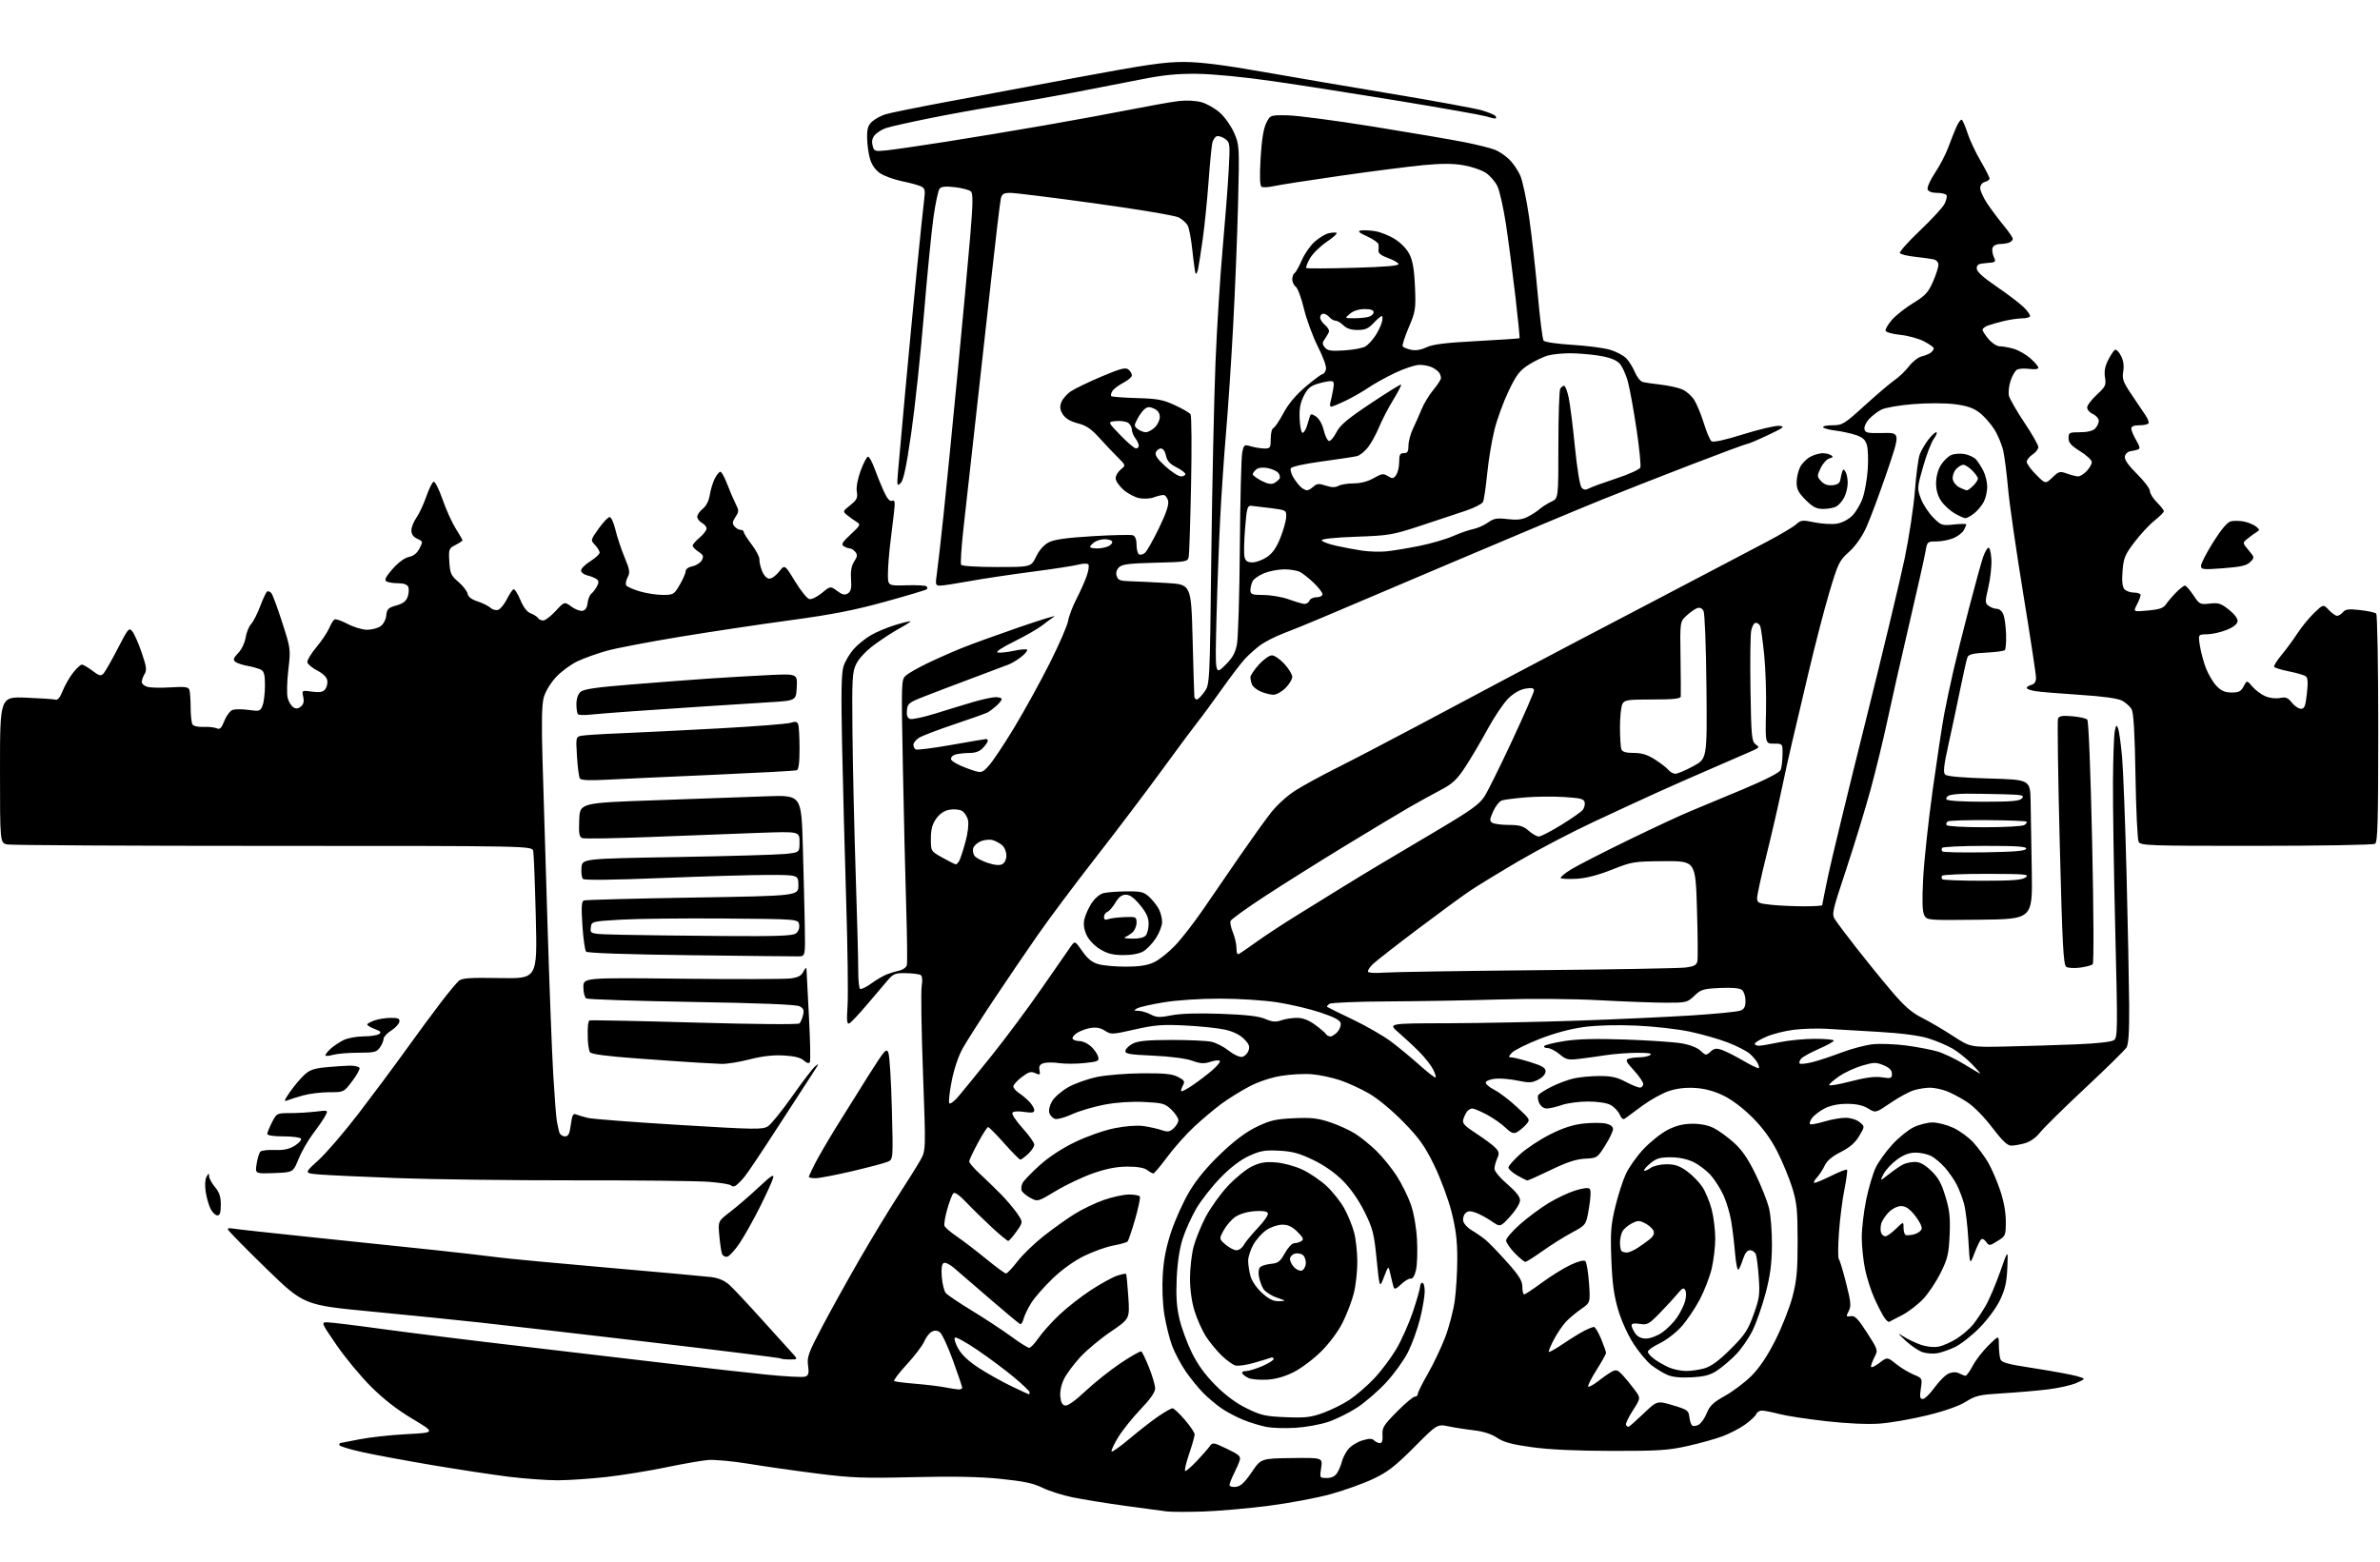 <?xml version="1.0" encoding="UTF-8" standalone="no"?>
<svg 
  version="1.1" 
  xmlns="http://www.w3.org/2000/svg" 
  xmlns:xlink="http://www.w3.org/1999/xlink" 
  xmlns:svg="http://www.w3.org/2000/svg"
  xmlns:rdf="http://www.w3.org/1999/02/22-rdf-syntax-ns#"
  xmlns:cc="http://creativecommons.org/ns#"
  xmlns:dc="http://purl.org/dc/elements/1.1/"
  viewBox="0 0 1024 672"
  width="1024"
  height="672"
>
<style>svg {background-color: white; }</style>"
<path stroke="none" fill="black" fill-rule="evenodd" d="M517.50,650.44C510.90,650.65 503.93,650.63 502.00,650.39C500.07,650.16 491.98,649.07 484.00,647.97C476.02,646.87 465.90,645.23 461.50,644.33C457.10,643.42 451.25,641.56 448.50,640.19C444.66,638.28 440.48,637.40 430.50,636.38C421.40,635.45 410.14,635.23 393.00,635.64C371.53,636.16 366.40,635.97 351.50,634.08C342.15,632.90 328.91,631.01 322.09,629.88C315.26,628.76 307.38,628.03 304.59,628.27C301.79,628.52 293.65,629.94 286.50,631.43C279.35,632.92 267.88,634.78 261.00,635.56C254.12,636.34 244.66,636.98 239.97,636.99C235.28,637.00 225.83,636.31 218.97,635.47C212.11,634.62 197.28,632.37 186.00,630.47C174.72,628.56 161.11,626.03 155.75,624.84C150.39,623.66 146.00,622.30 146.00,621.84C146.00,621.38 146.11,621.00 146.25,621.00C146.39,621.00 150.10,620.27 154.50,619.39C158.90,618.50 168.10,617.49 174.95,617.14C187.40,616.50 187.40,616.50 177.45,610.54C170.75,606.54 164.88,601.96 159.48,596.54C155.07,592.12 148.45,584.11 144.77,578.75C138.18,569.14 138.12,569.00 140.79,569.01C142.28,569.01 153.18,570.34 165.00,571.97C176.82,573.59 204.05,576.96 225.50,579.45C246.95,581.95 275.75,585.33 289.50,586.98C303.25,588.62 321.30,590.66 329.62,591.50C337.93,592.35 345.52,592.74 346.48,592.37C347.88,591.83 348.12,590.90 347.67,587.60C347.17,583.96 347.84,582.11 353.69,571.00C357.30,564.12 364.55,551.08 369.78,542.00C375.02,532.92 382.52,520.55 386.45,514.50C390.38,508.45 394.67,501.59 395.98,499.26C398.35,495.03 398.35,495.03 397.12,461.76C396.44,443.47 396.19,426.64 396.55,424.38C396.97,421.76 396.81,420.00 396.11,419.57C395.50,419.19 392.69,418.83 389.85,418.77C385.31,418.67 384.39,419.00 382.10,421.64C380.67,423.28 376.60,428.07 373.05,432.28C369.50,436.49 366.04,440.15 365.35,440.42C364.39,440.79 364.23,439.02 364.66,432.70C364.96,428.19 364.70,408.07 364.08,388.00C363.46,367.93 362.67,337.77 362.32,320.98C361.84,297.70 361.99,289.56 362.95,286.65C363.64,284.55 365.58,281.27 367.24,279.38C368.91,277.48 372.23,274.78 374.63,273.37C377.02,271.97 381.77,269.98 385.19,268.94C388.60,267.91 391.53,267.20 391.70,267.37C391.87,267.54 389.80,268.88 387.10,270.35C384.40,271.82 379.53,274.98 376.27,277.38C372.72,280.00 369.59,283.29 368.44,285.62C366.68,289.19 366.54,291.59 366.78,315.50C366.92,329.80 367.54,357.02 368.16,376.00C368.79,394.98 369.28,413.77 369.26,417.76C369.24,421.75 369.60,425.25 370.07,425.54C370.54,425.83 372.72,424.77 374.92,423.17C377.12,421.58 380.17,419.80 381.71,419.22C383.24,418.64 385.68,417.91 387.13,417.59C388.58,417.28 389.95,416.23 390.19,415.26C390.42,414.29 390.29,403.15 389.90,390.50C389.50,377.85 388.86,350.62 388.46,330.00C387.75,293.18 387.77,292.47 389.75,290.70C390.86,289.71 395.09,287.30 399.14,285.35C403.19,283.40 409.88,280.45 414.00,278.79C418.12,277.13 429.15,273.13 438.50,269.91C447.85,266.69 454.67,264.60 453.64,265.28C452.62,265.95 450.28,267.67 448.44,269.10C446.61,270.53 441.14,273.67 436.30,276.07C430.88,278.76 428.18,280.57 429.27,280.79C430.25,280.99 433.35,280.66 436.17,280.06C438.99,279.45 441.56,279.23 441.90,279.57C442.23,279.90 441.16,281.25 439.51,282.57C437.87,283.88 435.39,285.39 434.01,285.93C432.63,286.47 425.43,289.18 418.00,291.96C410.57,294.74 401.35,298.25 397.50,299.76C391.09,302.27 390.47,302.77 390.20,305.62C389.99,307.76 390.40,308.94 391.49,309.36C392.36,309.69 397.22,308.67 402.29,307.09C407.36,305.50 414.72,303.26 418.66,302.10C422.59,300.95 426.98,300.00 428.41,300.00C429.83,300.00 431.00,300.37 431.00,300.83C431.00,301.28 429.99,302.56 428.75,303.68C427.51,304.79 425.89,306.05 425.14,306.48C424.39,306.91 417.89,309.23 410.70,311.64C403.50,314.05 396.58,316.70 395.31,317.53C394.04,318.37 393.00,319.68 393.00,320.46C393.00,321.24 393.44,322.16 393.98,322.49C394.52,322.82 401.43,321.95 409.32,320.55C417.21,319.15 423.97,318.00 424.34,318.00C424.70,318.00 425.00,318.37 425.00,318.81C425.00,319.26 424.08,320.61 422.96,321.81C421.58,323.30 419.73,324.00 417.21,324.01C415.17,324.02 412.47,324.30 411.20,324.64C409.88,325.00 409.03,325.89 409.20,326.74C409.37,327.56 412.39,329.27 415.92,330.55C422.35,332.87 422.35,332.87 425.42,329.51C427.12,327.66 432.10,320.17 436.50,312.87C440.90,305.57 447.75,293.13 451.71,285.24C455.68,277.35 459.21,269.23 459.55,267.20C459.89,265.16 461.49,260.95 463.10,257.83C464.71,254.71 466.71,250.24 467.54,247.90C468.36,245.56 468.68,243.28 468.24,242.84C467.80,242.40 465.88,242.46 463.97,242.97C462.06,243.48 453.07,244.87 444.00,246.04C434.93,247.22 422.80,249.04 417.06,250.09C411.31,251.14 405.65,252.00 404.48,252.00C402.45,252.00 402.38,251.71 403.16,246.25C403.61,243.09 404.87,231.95 405.97,221.50C407.07,211.05 409.77,183.82 411.96,161.00C414.16,138.18 416.62,111.40 417.45,101.51C418.63,87.34 418.69,83.27 417.72,82.37C417.05,81.74 413.99,80.92 410.92,80.56C406.88,80.08 405.03,80.26 404.26,81.20C403.67,81.91 402.48,87.45 401.63,93.50C400.77,99.55 398.92,118.45 397.50,135.50C396.09,152.55 393.64,175.44 392.06,186.37C389.96,200.92 388.74,206.68 387.50,207.87C385.92,209.40 385.85,209.06 386.42,202.50C386.75,198.65 388.15,183.12 389.53,168.00C390.90,152.88 393.16,129.25 394.53,115.50C395.91,101.75 397.30,88.41 397.63,85.85C398.14,81.95 397.93,81.04 396.37,80.25C395.34,79.72 391.65,78.71 388.17,78.00C384.69,77.28 380.42,75.74 378.70,74.57C376.70,73.23 375.11,71.00 374.35,68.48C373.69,66.29 373.12,62.22 373.08,59.42C373.02,55.37 373.45,53.93 375.25,52.30C376.49,51.17 379.07,49.77 381.00,49.18C382.93,48.59 394.18,46.30 406.00,44.08C417.82,41.87 443.70,37.03 463.50,33.33C493.27,27.77 501.23,26.62 509.50,26.66C516.58,26.70 526.50,27.95 543.50,30.94C556.70,33.27 582.09,37.59 599.92,40.56C617.74,43.53 634.71,46.65 637.61,47.49C640.52,48.34 643.17,49.47 643.51,50.01C643.84,50.56 643.75,51.00 643.30,51.00C642.85,51.00 640.91,50.54 638.99,49.98C637.07,49.42 620.42,46.48 602.00,43.44C583.58,40.41 559.05,36.57 547.50,34.91C534.94,33.10 521.88,31.84 515.00,31.77C506.23,31.68 500.41,32.27 490.50,34.26C483.35,35.69 470.30,38.23 461.50,39.90C452.70,41.57 438.52,44.06 430.00,45.43C421.48,46.81 407.75,49.30 399.50,50.98C391.25,52.65 383.09,54.49 381.37,55.05C379.65,55.61 377.46,56.94 376.50,58.00C375.29,59.33 374.97,60.73 375.43,62.58C376.07,65.12 376.32,65.22 381.30,64.72C384.16,64.44 395.50,62.79 406.50,61.07C417.50,59.35 436.85,56.13 449.50,53.93C462.15,51.72 479.02,48.62 487.00,47.04C494.98,45.46 504.00,43.86 507.06,43.49C510.34,43.09 514.35,43.29 516.86,43.96C519.20,44.59 522.83,46.66 524.94,48.56C527.04,50.46 529.78,54.38 531.03,57.26C533.24,62.38 533.28,63.06 532.68,87.50C532.35,101.25 531.39,125.10 530.55,140.50C529.72,155.90 528.35,176.38 527.52,186.00C526.68,195.62 525.56,212.05 525.02,222.50C524.47,232.95 523.74,252.53 523.40,266.00C522.77,290.50 522.77,290.50 526.99,286.38C530.21,283.24 531.44,281.10 532.18,277.38C532.72,274.70 533.29,255.85 533.45,235.50C533.60,215.15 534.06,196.86 534.46,194.85C535.16,191.30 535.28,191.22 538.34,192.10C540.07,192.59 542.67,193.00 544.11,193.00C546.52,193.00 546.73,192.67 546.73,188.80C546.73,186.48 547.23,184.42 547.85,184.22C548.46,184.01 550.41,181.13 552.18,177.82C554.32,173.80 557.51,170.00 561.75,166.40C565.25,163.43 568.51,161.00 568.99,161.00C569.47,161.00 570.14,160.14 570.47,159.10C570.84,157.91 569.55,154.18 567.05,149.22C564.84,144.83 562.13,137.47 561.03,132.87C559.93,128.27 558.35,124.00 557.52,123.39C556.68,122.78 556.00,121.34 556.00,120.20C556.00,119.05 556.45,117.84 557.00,117.50C557.54,117.16 558.95,114.66 560.12,111.94C561.29,109.21 563.78,105.65 565.64,104.01C567.51,102.37 570.13,100.75 571.48,100.42C572.82,100.08 574.41,99.97 575.01,100.17C575.61,100.37 573.75,102.10 570.89,104.02C568.03,105.93 564.75,109.16 563.61,111.18C562.46,113.20 561.74,115.07 562.01,115.33C562.28,115.59 571.40,115.55 582.28,115.25C596.04,114.87 601.96,114.37 601.71,113.60C601.51,113.00 599.46,111.84 597.15,111.02C594.55,110.11 593.00,108.97 593.09,108.02C593.17,107.19 593.18,105.91 593.12,105.19C593.05,104.48 590.86,102.92 588.25,101.74C584.83,100.20 584.02,99.49 585.37,99.20C586.39,98.99 589.15,99.10 591.49,99.45C593.83,99.80 597.74,101.35 600.19,102.91C602.90,104.62 605.38,107.25 606.53,109.62C607.86,112.37 608.52,116.42 608.81,123.56C609.19,133.03 609.03,134.03 606.11,140.90C604.40,144.92 603.23,148.57 603.51,149.02C603.79,149.48 605.39,150.15 607.06,150.51C609.07,150.95 611.33,150.60 613.74,149.45C616.46,148.16 621.96,147.48 635.44,146.77C645.37,146.24 653.63,145.69 653.78,145.54C653.94,145.39 653.13,137.22 651.98,127.38C650.84,117.55 649.02,103.68 647.95,96.57C646.87,89.45 645.20,82.03 644.24,80.08C643.28,78.12 641.04,75.55 639.26,74.37C637.47,73.18 633.18,71.71 629.71,71.11C625.23,70.33 620.25,70.31 612.49,71.05C606.49,71.62 590.53,73.66 577.04,75.59C563.54,77.53 550.56,79.54 548.18,80.07C545.81,80.60 543.38,80.74 542.79,80.37C542.06,79.92 541.92,76.01 542.37,68.15C542.82,60.35 543.60,55.43 544.77,53.04C546.50,49.50 546.50,49.50 554.00,49.63C558.12,49.70 574.55,51.86 590.50,54.43C606.45,57.00 624.14,60.01 629.80,61.12C635.47,62.24 641.56,63.76 643.34,64.50C645.12,65.24 647.86,67.12 649.44,68.68C651.01,70.23 653.10,73.31 654.09,75.52C655.08,77.72 656.80,85.82 657.91,93.52C659.02,101.21 660.68,116.05 661.61,126.50C662.53,136.95 663.67,146.00 664.14,146.60C664.62,147.21 670.12,148.01 676.45,148.39C682.74,148.77 690.08,149.72 692.75,150.52C695.43,151.31 698.58,152.99 699.76,154.25C700.94,155.50 702.59,158.18 703.44,160.19C704.28,162.21 705.76,164.08 706.73,164.35C707.70,164.62 711.20,165.14 714.50,165.52C717.80,165.89 721.95,166.80 723.73,167.54C725.50,168.28 727.88,170.37 729.00,172.19C730.12,174.01 731.97,178.51 733.10,182.19C734.23,185.88 735.69,189.32 736.33,189.84C737.10,190.47 741.74,189.47 750.00,186.89C756.88,184.74 763.85,183.11 765.50,183.25C768.16,183.49 767.62,183.94 760.61,187.26C756.27,189.32 752.29,191.00 751.78,191.00C751.26,191.00 740.41,195.02 727.67,199.92C714.93,204.83 697.30,211.75 688.50,215.31C679.70,218.86 651.58,230.65 626.00,241.51C600.42,252.37 574.77,263.26 569.00,265.71C563.23,268.16 555.60,271.27 552.06,272.61C548.52,273.96 544.02,276.27 542.06,277.76C540.10,279.24 537.22,281.82 535.67,283.48C534.11,285.14 529.64,291.00 525.73,296.50C521.83,302.00 517.20,308.30 515.44,310.50C513.68,312.70 506.58,322.25 499.67,331.73C492.75,341.20 479.97,358.08 471.27,369.23C462.57,380.38 451.37,395.35 446.39,402.50C441.41,409.65 432.85,422.25 427.36,430.50C421.86,438.75 415.98,447.98 414.27,451.00C412.37,454.37 410.51,459.90 409.45,465.27C408.49,470.10 408.05,474.38 408.46,474.77C408.86,475.17 410.55,473.93 412.20,472.00C413.86,470.07 420.28,462.20 426.46,454.50C432.65,446.80 442.52,433.52 448.40,425.00C454.28,416.48 459.85,408.45 460.79,407.16C462.50,404.81 462.50,404.81 465.68,409.34C468.01,412.65 469.90,414.16 472.68,414.93C474.78,415.51 480.10,415.98 484.50,415.97C490.18,415.96 493.66,415.42 496.50,414.09C498.70,413.07 502.79,409.81 505.59,406.86C508.40,403.91 513.77,397.00 517.54,391.50C521.31,386.00 528.42,375.65 533.34,368.50C538.27,361.35 544.32,352.91 546.80,349.74C549.40,346.41 553.91,342.34 557.47,340.09C560.86,337.95 568.78,333.63 575.07,330.48C581.36,327.34 597.08,319.14 610.00,312.27C622.92,305.41 640.48,296.07 649.00,291.52C657.52,286.98 670.12,280.33 677.00,276.74C683.88,273.16 698.27,265.62 709.00,259.99C719.73,254.37 733.23,247.28 739.00,244.25C744.77,241.23 754.23,236.26 760.00,233.22C765.77,230.19 771.52,226.78 772.77,225.65C774.87,223.77 775.49,223.70 780.77,224.79C783.92,225.44 788.22,225.68 790.31,225.34C792.56,224.97 795.30,223.55 796.96,221.88C798.52,220.33 800.53,216.90 801.44,214.28C802.34,211.65 803.31,206.12 803.60,202.00C803.88,197.88 803.72,193.15 803.24,191.50C802.57,189.21 801.43,188.19 798.43,187.18C796.27,186.46 792.35,185.61 789.72,185.29C787.09,184.97 784.70,184.33 784.41,183.86C784.12,183.39 785.92,183.00 788.41,183.00C792.70,183.00 793.45,182.54 802.48,174.33C807.73,169.57 813.51,164.66 815.32,163.43C817.14,162.19 819.85,159.57 821.36,157.60C822.86,155.63 825.31,153.72 826.79,153.37C828.28,153.01 830.06,152.28 830.75,151.74C831.44,151.20 832.00,150.37 832.00,149.90C832.00,149.43 830.09,148.06 827.75,146.86C825.41,145.66 820.84,144.41 817.58,144.09C814.32,143.76 811.49,142.98 811.28,142.34C811.07,141.71 812.31,139.58 814.03,137.61C815.76,135.65 819.89,132.39 823.20,130.38C828.29,127.29 829.61,125.87 831.62,121.33C832.93,118.37 834.00,115.06 834.00,113.99C834.00,112.77 833.16,111.86 831.75,111.57C830.51,111.32 826.92,110.83 823.77,110.48C820.61,110.14 817.77,109.43 817.44,108.91C817.12,108.39 820.98,104.05 826.01,99.27C831.04,94.50 835.82,89.32 836.62,87.76C837.42,86.21 837.81,84.50 837.48,83.97C837.15,83.44 835.32,83.00 833.41,83.00C831.26,83.00 829.72,82.43 829.37,81.51C829.05,80.68 830.47,77.49 832.55,74.36C834.62,71.25 837.15,66.40 838.18,63.60C839.21,60.79 840.78,56.82 841.67,54.78C842.55,52.73 843.63,51.27 844.06,51.54C844.49,51.81 845.60,54.38 846.53,57.26C847.45,60.14 849.96,65.50 852.11,69.17C854.25,72.85 856.00,76.28 856.00,76.81C856.00,77.34 855.10,78.00 854.00,78.29C852.78,78.61 852.00,79.65 852.00,80.98C852.00,82.17 853.43,85.25 855.17,87.82C856.92,90.39 860.07,94.59 862.17,97.14C864.28,99.69 866.00,102.23 866.00,102.78C866.00,103.33 865.29,104.06 864.42,104.39C863.55,104.73 861.73,105.00 860.39,105.00C859.04,105.00 857.67,105.70 857.34,106.56C857.01,107.42 857.23,109.20 857.82,110.51C858.86,112.79 858.73,112.90 854.70,113.19C851.27,113.44 850.50,113.87 850.50,115.50C850.50,116.89 853.09,119.26 858.97,123.27C863.63,126.44 868.90,130.45 870.68,132.18C872.46,133.90 873.69,135.70 873.40,136.16C873.12,136.62 871.56,137.00 869.96,137.00C868.35,137.00 864.88,137.51 862.26,138.12C859.64,138.74 856.49,139.63 855.25,140.10C854.01,140.57 853.00,141.38 853.00,141.90C853.00,142.42 854.17,144.23 855.59,145.92C857.01,147.62 859.15,149.00 860.34,149.01C861.53,149.01 864.20,149.48 866.28,150.06C868.35,150.64 871.62,152.48 873.53,154.16C875.44,155.84 877.00,157.67 877.00,158.24C877.00,158.85 875.46,159.06 873.17,158.75C871.06,158.47 868.66,158.61 867.84,159.07C867.02,159.53 865.76,161.68 865.05,163.86C864.33,166.04 864.02,168.96 864.37,170.35C864.72,171.74 867.71,176.92 871.00,181.85C874.30,186.78 877.00,191.52 877.00,192.38C877.00,193.25 875.88,194.69 874.50,195.59C873.12,196.49 872.00,197.91 872.00,198.73C872.00,199.56 873.82,202.05 876.04,204.27C880.07,208.31 880.07,208.31 883.05,205.46C885.80,202.82 886.27,202.69 889.33,203.80C891.15,204.46 893.32,205.00 894.15,205.00C894.97,205.00 896.63,203.96 897.83,202.69C899.02,201.41 900.00,199.68 900.00,198.84C900.00,197.99 897.75,195.90 895.00,194.19C891.13,191.78 890.00,190.51 890.00,188.54C890.00,186.16 890.32,186.00 894.93,186.00C898.08,186.00 900.43,185.43 901.43,184.43C902.29,183.56 903.00,182.06 903.00,181.09C903.00,180.12 901.88,178.81 900.50,178.18C899.12,177.56 898.00,176.29 898.00,175.37C898.00,174.45 899.86,171.97 902.14,169.87C905.90,166.40 906.22,165.73 905.68,162.40C905.26,159.83 905.66,157.63 907.03,154.94C908.10,152.85 909.41,150.87 909.94,150.54C910.48,150.20 911.64,151.34 912.53,153.06C913.62,155.16 913.94,157.38 913.52,159.86C912.98,163.06 913.46,164.37 917.20,169.93C919.57,173.45 922.26,177.46 923.20,178.84C924.13,180.23 924.67,181.73 924.39,182.18C924.11,182.63 922.33,183.00 920.44,183.00C918.11,183.00 917.00,183.47 917.00,184.44C917.00,185.24 917.94,187.48 919.10,189.44C920.73,192.21 920.89,193.09 919.85,193.44C919.11,193.68 917.60,194.03 916.50,194.20C915.40,194.38 914.37,195.42 914.21,196.51C914.03,197.82 915.81,200.36 919.46,203.97C922.51,206.97 925.00,210.27 925.00,211.29C925.00,212.32 926.35,214.50 928.00,216.15C929.65,217.80 931.00,219.53 931.00,219.99C931.00,220.45 929.21,222.25 927.02,223.98C924.83,225.72 920.95,229.89 918.39,233.25C914.27,238.67 913.68,240.08 913.23,245.67C912.89,249.93 913.14,252.46 913.99,253.48C914.68,254.32 916.54,255.00 918.12,255.00C919.71,255.00 921.00,255.47 921.00,256.05C921.00,256.63 920.28,258.49 919.40,260.20C917.80,263.30 917.80,263.30 924.15,262.72C929.20,262.26 930.81,261.69 932.00,259.93C932.83,258.72 934.79,256.43 936.36,254.86C937.93,253.29 939.61,252.00 940.09,252.00C940.58,252.00 942.19,253.85 943.69,256.11C946.30,260.06 946.58,260.20 950.74,259.73C954.48,259.30 955.61,259.66 959.01,262.37C961.43,264.29 962.86,266.22 962.72,267.38C962.58,268.57 960.86,269.92 958.00,271.07C955.52,272.07 951.76,272.91 949.64,272.94C945.77,273.00 945.77,273.00 946.49,277.75C946.88,280.36 948.04,284.71 949.06,287.41C950.09,290.11 952.15,293.59 953.65,295.16C955.70,297.30 957.31,298.00 960.16,298.00C963.23,298.00 964.20,297.51 965.33,295.34C966.73,292.67 966.73,292.67 969.11,295.47C970.43,297.00 972.93,298.87 974.69,299.62C976.51,300.39 979.19,300.71 980.94,300.36C983.47,299.86 984.38,300.21 986.08,302.37C987.22,303.82 988.98,305.00 989.99,305.00C991.53,305.00 991.96,303.90 992.55,298.39C993.10,293.27 992.95,291.58 991.88,290.90C991.12,290.43 987.90,289.51 984.73,288.88C981.55,288.25 978.74,287.38 978.48,286.96C978.21,286.54 979.63,284.24 981.63,281.85C983.62,279.46 986.72,275.25 988.51,272.50C990.29,269.75 993.53,265.80 995.69,263.73C999.62,259.97 999.62,259.97 1001.98,262.48C1003.28,263.87 1004.89,265.00 1005.55,265.00C1006.21,265.00 1007.34,264.29 1008.06,263.42C1009.12,262.15 1010.55,261.98 1015.44,262.52C1018.77,262.90 1021.89,263.57 1022.37,264.02C1022.85,264.48 1023.25,286.76 1023.25,313.54C1023.24,353.72 1023.00,362.38 1021.87,363.10C1021.12,363.58 998.13,363.98 970.79,363.98C924.45,364.00 921.01,363.88 920.15,362.25C919.65,361.29 919.04,348.57 918.80,334.00C918.51,315.82 917.99,306.80 917.16,305.26C916.49,304.03 914.62,302.34 913.00,301.50C911.08,300.50 904.77,299.64 894.78,298.99C886.38,298.45 877.81,297.74 875.75,297.42C873.69,297.09 872.00,296.47 872.00,296.03C872.00,295.59 872.90,295.00 874.00,294.71C875.34,294.36 876.00,293.35 876.00,291.64C876.00,290.23 873.52,273.93 870.49,255.41C867.46,236.88 864.54,216.64 863.99,210.41C863.45,204.19 862.52,196.87 861.94,194.15C861.35,191.43 859.60,187.19 858.04,184.73C856.49,182.27 853.61,179.04 851.64,177.54C848.99,175.52 846.26,174.59 840.98,173.93C836.89,173.42 829.31,173.41 823.11,173.90C817.10,174.39 811.06,175.44 809.42,176.29C807.82,177.13 805.45,178.94 804.16,180.32C802.87,181.69 801.99,183.65 802.19,184.66C802.52,186.27 803.51,186.48 810.11,186.33C817.65,186.16 817.65,186.16 811.79,203.33C808.56,212.77 804.59,223.43 802.95,227.00C801.07,231.10 798.33,234.98 795.53,237.50C791.35,241.26 790.83,242.32 787.05,255.00C784.84,262.43 780.76,278.18 777.99,290.00C775.23,301.82 772.09,315.10 771.03,319.50C769.97,323.90 767.92,333.12 766.49,340.00C765.05,346.88 762.11,359.63 759.94,368.34C757.77,377.05 756.00,385.20 756.00,386.45C756.00,388.49 756.61,388.78 762.15,389.36C765.53,389.71 771.83,390.00 776.15,390.00C780.47,390.00 784.00,389.78 784.00,389.52C784.00,389.25 785.16,383.51 786.57,376.77C787.99,370.02 795.20,340.30 802.59,310.72C809.98,281.14 817.59,249.41 819.50,240.22C821.41,231.02 823.39,217.88 823.91,211.00C824.42,204.12 825.36,197.15 825.99,195.50C826.62,193.86 828.25,191.04 829.62,189.25C830.98,187.46 832.54,186.00 833.08,186.00C833.62,186.00 833.16,187.24 832.06,188.75C830.97,190.26 828.88,195.69 827.42,200.81C824.82,209.96 824.81,210.20 826.50,214.64C827.45,217.13 829.82,220.75 831.77,222.70C835.15,226.09 835.56,226.22 840.66,225.70C843.60,225.39 846.00,225.37 846.00,225.64C846.00,225.91 845.51,227.04 844.92,228.15C844.33,229.26 842.31,230.81 840.45,231.58C838.59,232.36 835.29,233.00 833.12,233.00C829.26,233.00 829.16,233.09 828.47,237.25C828.08,239.59 824.87,253.88 821.34,269.00C817.81,284.12 813.58,302.80 811.95,310.50C810.31,318.20 807.14,331.25 804.90,339.50C802.66,347.75 797.93,363.23 794.40,373.90C788.17,392.67 788.02,393.38 789.63,395.84C790.55,397.24 794.65,402.69 798.75,407.94C802.85,413.20 809.54,421.44 813.62,426.24C819.33,432.98 822.40,435.68 826.98,437.99C830.25,439.64 836.26,443.17 840.35,445.84C847.77,450.68 847.77,450.68 863.63,450.32C872.36,450.13 885.89,449.70 893.70,449.38C902.40,449.02 908.54,448.33 909.57,447.58C911.11,446.44 911.15,442.99 910.11,400.93C909.50,375.94 909.05,346.95 909.11,336.50C909.18,326.05 909.53,316.15 909.90,314.50C910.47,311.88 910.65,311.75 911.32,313.45C911.74,314.52 912.50,319.92 913.01,325.45C913.51,330.98 914.39,353.73 914.95,376.00C915.52,398.27 916.02,423.75 916.08,432.62C916.15,444.07 915.81,449.33 914.91,450.78C914.21,451.89 906.25,459.71 897.22,468.15C888.19,476.59 879.47,485.17 877.84,487.22C876.00,489.54 873.49,491.33 871.19,491.96C869.16,492.53 866.51,492.99 865.29,492.99C863.71,493.00 861.40,490.78 857.11,485.15C853.45,480.34 849.15,476.02 846.02,474.01C843.21,472.21 839.24,470.14 837.20,469.41C835.17,468.68 832.15,468.07 830.50,468.05C828.85,468.03 825.81,468.48 823.74,469.06C821.67,469.63 817.06,472.10 813.50,474.54C807.01,478.98 807.01,478.98 803.76,476.99C801.50,475.62 798.72,475.01 794.71,475.00C790.90,475.00 787.59,475.68 785.03,476.99C782.88,478.08 780.42,479.99 779.55,481.23C778.68,482.47 778.39,483.63 778.91,483.80C779.43,483.98 782.22,483.42 785.11,482.56C788.00,481.70 792.03,481.00 794.07,481.00C796.19,481.00 798.76,481.79 800.07,482.86C802.37,484.72 802.37,484.72 799.93,488.83C798.21,491.74 795.90,493.75 792.00,495.72C788.33,497.57 786.04,499.50 785.12,501.50C784.36,503.15 782.82,505.51 781.70,506.75C780.57,507.99 780.13,509.00 780.72,509.00C781.31,509.00 784.58,507.62 787.99,505.93C791.40,504.24 794.41,503.07 794.68,503.34C794.95,503.61 794.45,507.36 793.59,511.67C792.72,515.97 791.65,524.35 791.22,530.27C790.79,536.20 790.76,541.37 791.15,541.77C791.54,542.17 792.95,546.82 794.28,552.10C796.37,560.37 796.53,562.05 795.40,564.20C794.18,566.53 794.24,566.68 796.30,566.37C798.09,566.09 799.40,567.43 803.29,573.48C807.99,580.78 808.06,580.99 806.54,583.91C805.69,585.56 805.00,587.43 805.00,588.07C805.00,588.71 806.57,588.04 808.50,586.57C812.00,583.90 812.00,583.90 815.75,586.91C817.81,588.56 821.21,590.62 823.31,591.49C827.09,593.06 827.11,593.10 826.44,597.54C825.90,601.16 826.06,602.00 827.29,602.00C828.13,602.00 830.44,599.74 832.43,596.97C834.42,594.20 837.19,591.50 838.59,590.97C840.25,590.34 841.78,590.35 843.00,591.00C844.03,591.55 845.24,592.00 845.69,592.00C846.14,592.00 847.54,590.04 848.81,587.65C850.08,585.26 853.12,581.34 855.56,578.94C860.00,574.58 860.00,574.58 860.01,578.54C860.02,580.72 860.28,583.42 860.58,584.55C861.06,586.36 862.84,586.87 875.31,588.81C883.12,590.02 891.30,591.53 893.50,592.15C897.50,593.30 897.50,593.30 893.46,595.09C891.24,596.08 885.62,597.35 880.96,597.90C876.31,598.46 867.55,599.21 861.50,599.57C851.67,600.16 850.01,600.54 845.84,603.16C842.89,605.02 836.79,607.17 829.20,609.03C822.61,610.65 813.46,612.25 808.86,612.59C803.62,612.98 795.04,612.60 785.87,611.58C777.83,610.69 768.69,609.29 765.57,608.48C762.45,607.66 759.07,607.00 758.06,607.00C757.04,607.00 755.96,607.66 755.65,608.46C755.35,609.26 753.23,611.27 750.94,612.93C748.66,614.58 744.26,616.88 741.18,618.03C738.09,619.19 731.27,621.09 726.03,622.26C717.79,624.10 713.38,624.38 693.50,624.35C678.48,624.33 666.58,623.78 659.22,622.77C650.57,621.58 647.05,620.64 644.13,618.70C641.70,617.09 638.19,615.95 634.41,615.53C631.16,615.16 626.22,614.39 623.44,613.82C618.37,612.76 618.37,612.76 608.44,622.76C600.39,630.85 597.07,633.42 591.00,636.31C586.88,638.28 578.68,641.23 572.78,642.88C566.88,644.54 554.73,646.83 545.78,647.97C536.83,649.12 524.10,650.23 517.50,650.44zM531.73,639.82C533.78,639.58 535.47,638.02 538.51,633.55C542.56,627.60 542.56,627.60 555.82,627.43C569.08,627.26 569.08,627.26 568.43,631.63C567.77,635.99 567.78,636.00 570.86,636.00C572.99,636.00 574.39,635.30 575.36,633.75C576.13,632.51 577.03,630.34 577.36,628.91C577.69,627.49 578.89,625.14 580.03,623.69C581.17,622.24 583.90,620.51 586.09,619.86C589.12,618.95 590.34,618.94 591.23,619.83C591.87,620.47 593.00,621.00 593.73,621.00C594.63,621.00 594.99,619.86 594.83,617.48C594.62,614.37 595.32,613.23 601.02,607.48C604.55,603.92 608.02,601.00 608.72,601.00C609.42,601.00 610.00,600.48 610.00,599.85C610.00,599.21 611.96,595.28 614.35,591.10C616.75,586.92 620.09,579.90 621.77,575.50C623.45,571.10 625.32,563.98 625.91,559.68C626.51,555.38 627.00,547.22 627.00,541.56C627.00,533.86 626.37,528.76 624.50,521.40C623.12,515.96 619.79,507.02 617.07,501.44C612.99,493.09 610.69,489.86 603.82,482.81C599.05,477.93 592.80,472.73 589.17,470.63C585.68,468.61 580.06,466.02 576.67,464.87C573.27,463.71 567.77,462.54 564.44,462.26C561.10,461.98 555.08,462.31 551.06,462.99C546.55,463.75 541.25,465.55 537.26,467.67C533.69,469.56 528.40,472.86 525.50,475.00C522.60,477.14 517.40,481.51 513.95,484.70C510.49,487.89 505.25,493.76 502.29,497.75C499.34,501.74 496.60,504.99 496.21,504.97C495.82,504.95 494.63,504.28 493.56,503.47C492.30,502.52 489.30,502.00 485.06,502.01C480.47,502.02 476.06,502.88 470.37,504.86C465.90,506.41 458.70,509.82 454.37,512.43C446.50,517.17 446.50,517.17 443.31,515.46C441.55,514.52 439.87,513.10 439.56,512.30C439.26,511.51 439.45,510.03 439.98,509.03C440.52,508.02 443.78,504.64 447.23,501.51C451.17,497.94 456.85,494.20 462.50,491.47C467.64,488.99 474.89,486.43 479.40,485.52C484.18,484.55 489.11,484.17 491.90,484.55C494.43,484.90 497.95,485.68 499.71,486.28C502.42,487.20 503.25,487.09 504.96,485.53C506.08,484.52 507.00,482.94 507.00,482.03C507.00,481.12 505.65,479.08 503.99,477.49C501.25,474.86 500.24,474.58 492.24,474.20C486.75,473.93 480.40,474.36 475.18,475.35C470.61,476.21 464.35,478.07 461.27,479.47C458.20,480.88 454.88,481.78 453.89,481.47C452.91,481.15 451.82,480.01 451.48,478.92C451.11,477.78 451.62,475.64 452.67,473.84C453.68,472.13 456.81,469.43 459.63,467.83C462.45,466.24 467.99,464.27 471.93,463.45C475.88,462.62 484.63,461.91 491.38,461.86C500.96,461.79 504.35,462.13 506.84,463.42C509.62,464.86 509.89,465.33 508.94,467.12C508.33,468.25 508.02,469.36 508.25,469.58C508.48,469.81 510.65,468.66 513.08,467.02C515.51,465.38 519.30,462.50 521.50,460.61C523.70,458.73 525.19,456.87 524.82,456.49C524.44,456.11 522.61,456.30 520.75,456.92C518.03,457.81 516.47,457.72 512.93,456.44C510.27,455.48 503.59,454.61 496.21,454.27C485.67,453.79 483.95,453.48 484.22,452.11C484.39,451.23 485.87,449.84 487.51,449.02C489.72,447.91 494.02,447.52 504.00,447.51C511.43,447.50 519.14,447.85 521.14,448.28C523.15,448.70 526.50,450.41 528.59,452.07C530.68,453.73 533.26,454.96 534.33,454.79C535.41,454.63 536.67,453.45 537.14,452.17C537.83,450.30 537.45,449.29 535.20,447.05C533.40,445.24 530.48,443.83 526.95,443.05C523.95,442.39 516.28,441.60 509.89,441.28C500.03,440.80 496.76,441.06 488.19,443.01C478.49,445.21 478.00,445.23 475.42,443.54C473.57,442.33 471.66,441.96 469.26,442.34C467.35,442.65 464.70,443.62 463.36,444.50C462.03,445.37 461.20,446.52 461.53,447.04C461.85,447.57 463.19,448.00 464.50,448.00C465.82,448.00 468.00,449.01 469.36,450.25C470.72,451.49 472.11,453.46 472.45,454.63C473.01,456.60 472.58,456.81 466.60,457.45C463.05,457.83 458.13,457.84 455.67,457.47C453.21,457.10 450.21,457.12 449.00,457.50C447.37,458.02 446.92,458.79 447.25,460.51C447.64,462.58 447.46,462.71 445.43,461.79C443.58,460.94 442.54,461.25 439.59,463.50C437.62,465.01 436.00,466.81 436.00,467.50C436.00,468.20 437.10,469.49 438.46,470.38C439.81,471.26 441.83,472.98 442.96,474.18C444.08,475.39 445.00,476.99 445.00,477.75C445.00,478.80 443.99,478.97 440.62,478.47C437.93,478.06 435.99,478.21 435.59,478.86C435.23,479.44 437.20,482.41 439.97,485.47C442.74,488.52 445.00,491.71 445.00,492.56C445.00,493.40 443.81,495.20 442.35,496.55C440.90,497.90 439.39,499.00 439.00,499.00C438.61,499.00 435.49,495.85 432.07,492.00C428.65,488.15 425.53,485.00 425.13,485.00C424.74,485.00 422.75,488.09 420.71,491.87C418.67,495.65 417.00,499.22 417.00,499.81C417.00,500.41 419.10,502.83 421.67,505.19C424.23,507.56 428.32,511.52 430.75,514.00C433.17,516.48 436.29,520.17 437.68,522.20C440.20,525.90 440.20,525.90 437.35,529.93C435.78,532.14 434.18,533.97 433.79,533.98C433.39,533.99 430.27,531.41 426.84,528.25C423.42,525.09 418.47,520.25 415.86,517.50C412.77,514.25 410.78,512.85 410.16,513.50C409.65,514.05 408.47,517.14 407.55,520.37C406.63,523.59 406.10,526.81 406.37,527.52C406.64,528.23 409.03,530.28 411.68,532.08C414.33,533.87 419.97,538.19 424.22,541.67C428.46,545.15 432.34,548.00 432.84,548.00C433.35,548.00 435.58,545.64 437.81,542.75C440.04,539.86 445.17,534.91 449.22,531.75C453.26,528.58 459.17,524.37 462.36,522.38C465.54,520.39 471.15,517.70 474.82,516.40C478.49,515.10 483.39,514.03 485.69,514.02C488.00,514.01 490.12,514.39 490.42,514.87C490.71,515.35 489.80,519.73 488.40,524.62C486.99,529.50 485.52,533.83 485.13,534.24C484.75,534.64 481.97,535.43 478.96,535.98C475.96,536.54 470.34,538.55 466.48,540.44C462.15,542.56 456.92,546.31 452.88,550.19C449.27,553.66 445.13,558.38 443.70,560.67C442.26,562.96 440.78,566.02 440.42,567.46C440.06,568.91 439.40,569.96 438.95,569.79C438.50,569.63 432.66,564.77 425.98,559.00C419.30,553.23 412.33,547.21 410.49,545.64C408.57,543.99 406.66,543.09 405.97,543.52C405.19,544.00 404.93,546.10 405.21,549.57C405.46,552.49 406.22,555.56 406.91,556.39C407.60,557.23 412.74,560.70 418.34,564.10C423.93,567.51 431.48,572.48 435.12,575.15C438.76,577.82 442.23,580.00 442.82,580.00C443.42,580.00 445.22,578.09 446.84,575.75C448.45,573.41 452.45,568.95 455.72,565.84C458.99,562.73 465.12,557.92 469.35,555.16C473.58,552.40 478.63,549.62 480.59,548.97C482.54,548.33 484.29,547.96 484.49,548.16C484.68,548.35 485.12,552.78 485.46,558.01C486.08,567.50 486.08,567.50 477.97,573.00C473.51,576.02 467.62,580.92 464.88,583.88C462.14,586.84 459.00,591.04 457.90,593.20C456.67,595.60 456.01,598.57 456.19,600.81C456.41,603.40 457.03,604.58 458.29,604.82C459.42,605.04 462.68,602.71 467.04,598.60C470.87,594.99 477.68,589.57 482.17,586.56C486.67,583.56 490.67,581.29 491.06,581.54C491.46,581.78 492.95,584.92 494.39,588.50C495.83,592.09 497.00,596.12 497.00,597.46C497.00,599.09 494.90,602.09 490.68,606.50C487.20,610.14 482.86,615.58 481.04,618.58C479.21,621.59 477.97,624.30 478.27,624.61C478.58,624.91 482.13,622.37 486.16,618.97C490.20,615.56 495.74,611.25 498.49,609.39C501.23,607.52 503.93,606.00 504.49,606.00C505.04,606.00 507.41,608.22 509.75,610.94C512.09,613.65 514.00,616.50 514.00,617.26C514.00,618.02 512.90,621.88 511.56,625.82C510.22,629.77 509.50,633.00 509.97,633.00C510.44,633.00 512.64,631.09 514.87,628.75C517.10,626.41 519.57,623.61 520.36,622.52C521.79,620.57 521.89,620.58 527.91,623.46C533.11,625.94 533.92,626.68 533.38,628.44C533.03,629.57 531.90,632.17 530.87,634.21C529.84,636.25 529.00,638.42 529.00,639.03C529.00,639.64 530.21,639.99 531.73,639.82zM557.38,614.41C553.05,614.67 547.48,614.51 545.00,614.05C542.52,613.58 538.09,612.25 535.14,611.07C532.19,609.90 527.89,607.64 525.59,606.06C523.29,604.48 519.70,601.45 517.62,599.34C515.53,597.23 512.13,593.02 510.06,590.00C507.99,586.98 505.38,582.02 504.26,579.00C503.14,575.98 501.66,569.99 500.97,565.71C500.22,561.10 499.94,554.11 500.27,548.62C500.66,542.04 501.73,536.58 503.95,529.92C505.67,524.74 509.20,516.96 511.79,512.64C514.91,507.43 519.44,501.97 525.25,496.44C531.25,490.72 536.11,487.09 540.75,484.86C546.47,482.10 548.89,481.55 556.65,481.19C564.12,480.85 566.98,481.16 572.26,482.92C575.81,484.10 580.69,486.33 583.11,487.87C585.52,489.40 589.63,492.74 592.24,495.29C594.85,497.83 598.75,502.65 600.91,505.98C603.07,509.32 605.81,514.85 607.01,518.28C608.33,522.07 609.37,528.01 609.67,533.50C609.94,538.45 609.75,544.30 609.24,546.50C608.68,548.96 607.82,550.39 607.02,550.20C606.30,550.04 604.44,551.12 602.88,552.61C600.77,554.63 599.94,554.96 599.61,553.91C599.36,553.13 598.76,550.70 598.27,548.50C597.39,544.50 597.39,544.50 595.47,549.48C593.55,554.47 593.55,554.47 592.31,541.98C591.19,530.75 590.67,528.70 587.11,521.50C584.63,516.50 581.16,511.49 577.82,508.13C574.41,504.68 569.81,501.46 565.00,499.14C559.02,496.26 556.04,495.45 550.32,495.16C544.22,494.84 542.28,495.18 537.43,497.40C533.68,499.12 529.46,502.34 525.11,506.80C521.48,510.53 516.80,516.49 514.72,520.04C512.65,523.59 510.01,529.42 508.86,533.00C507.52,537.16 506.59,543.27 506.28,550.00C505.93,557.66 506.25,562.40 507.44,567.50C508.34,571.35 510.73,577.88 512.75,582.00C515.26,587.14 518.47,591.57 522.96,596.08C527.30,600.45 531.83,603.80 536.42,606.05C542.56,609.06 544.46,609.49 553.21,609.84C561.59,610.18 564.03,609.90 569.29,607.99C572.71,606.75 577.79,604.23 580.59,602.38C583.39,600.53 588.14,596.43 591.16,593.26C594.17,590.09 598.49,584.35 600.77,580.50C603.04,576.65 606.27,569.38 607.95,564.35C609.63,559.32 611.00,554.48 611.00,553.60C611.00,552.72 611.45,552.00 612.00,552.00C612.55,552.00 612.99,553.69 612.98,555.75C612.98,557.81 612.07,563.10 610.98,567.50C609.88,571.90 607.55,578.35 605.80,581.84C604.05,585.32 599.79,591.22 596.34,594.95C592.90,598.67 587.25,603.55 583.79,605.78C580.33,608.02 574.75,610.77 571.38,611.89C568.02,613.01 561.72,614.15 557.38,614.41zM700.63,614.00C700.92,614.00 703.81,611.46 707.07,608.35C712.99,602.70 712.99,602.70 719.75,604.71C725.89,606.53 726.53,606.97 726.83,609.61C727.01,611.20 727.52,612.88 727.97,613.34C728.42,613.81 729.68,613.71 730.77,613.12C731.87,612.54 733.47,610.28 734.34,608.10C735.62,604.91 737.16,603.45 742.26,600.60C745.74,598.65 750.88,594.76 753.67,591.95C757.06,588.54 760.46,583.46 763.88,576.67C766.69,571.08 770.00,562.67 771.22,558.00C773.05,550.97 773.44,546.82 773.43,534.00C773.41,520.58 773.10,517.49 771.08,511.00C769.79,506.88 766.91,499.90 764.67,495.50C761.91,490.09 758.48,485.38 754.05,480.93C750.07,476.93 745.17,473.22 741.55,471.46C737.54,469.51 733.57,468.44 729.39,468.17C725.28,467.91 721.46,468.35 718.09,469.47C715.29,470.40 710.19,473.21 706.75,475.72C703.31,478.22 699.95,480.71 699.27,481.24C698.40,481.93 697.70,481.43 696.83,479.53C696.16,478.05 694.37,476.21 692.85,475.43C691.25,474.59 687.21,474.00 683.18,474.00C679.37,474.00 674.34,474.68 672.00,475.50C669.66,476.32 666.75,477.00 665.53,477.00C664.18,477.00 662.91,476.09 662.25,474.66C661.67,473.37 661.49,471.83 661.85,471.24C662.22,470.64 664.78,469.02 667.55,467.63C670.32,466.24 674.59,464.64 677.04,464.08C679.49,463.51 684.47,463.04 688.10,463.02C693.25,463.01 695.73,463.55 699.40,465.50C701.99,466.88 704.76,468.00 705.55,468.00C706.35,468.00 707.00,467.31 707.00,466.48C707.00,465.64 705.19,462.99 702.98,460.59C699.71,457.05 699.26,456.11 700.56,455.62C701.44,455.28 703.59,454.99 705.33,454.98C707.07,454.98 709.17,454.53 710.00,454.00C711.05,453.32 709.38,453.03 704.50,453.04C700.65,453.04 694.58,453.49 691.00,454.05C687.42,454.60 682.16,455.33 679.30,455.66C674.68,456.20 673.76,455.98 670.98,453.63C669.26,452.19 666.95,451.00 665.86,451.00C664.77,451.00 664.13,450.61 664.42,450.13C664.72,449.64 668.65,448.68 673.17,447.97C678.89,447.08 686.83,446.89 699.43,447.33C709.37,447.68 720.16,448.41 723.41,448.95C727.05,449.57 730.21,450.79 731.65,452.14C733.89,454.25 734.05,454.26 735.94,452.55C737.56,451.09 738.45,450.96 740.94,451.83C742.60,452.41 746.73,454.50 750.11,456.48C753.49,458.46 756.46,459.88 756.71,459.63C756.96,459.38 756.72,458.35 756.17,457.34C755.63,456.33 754.13,454.57 752.84,453.43C751.55,452.30 747.35,450.14 743.50,448.64C739.65,447.14 732.23,445.02 727.00,443.92C721.77,442.82 711.42,441.65 704.00,441.33C695.64,440.96 687.07,441.19 681.50,441.94C675.72,442.71 668.88,444.55 662.38,447.09C656.82,449.27 651.46,451.94 650.48,453.02C648.96,454.71 648.92,455.00 650.24,455.00C651.09,455.00 654.76,455.92 658.39,457.04C663.56,458.63 665.00,459.50 665.00,461.01C665.00,462.17 663.74,463.60 661.85,464.58C659.15,465.97 657.89,466.04 653.10,465.03C650.02,464.37 645.73,463.99 643.58,464.17C641.42,464.35 639.48,465.04 639.26,465.70C639.05,466.35 640.67,467.81 642.88,468.94C645.09,470.06 649.50,473.42 652.69,476.39C658.50,481.79 658.50,481.79 656.51,483.99C655.42,485.20 653.68,486.64 652.65,487.19C651.16,487.98 650.16,487.58 647.64,485.17C645.91,483.52 642.30,481.00 639.60,479.58C636.91,478.16 634.15,477.00 633.47,477.00C632.80,477.00 631.79,477.56 631.24,478.25C630.69,478.94 629.95,480.45 629.60,481.62C629.05,483.39 629.98,484.40 635.36,487.91C638.88,490.20 642.56,492.96 643.54,494.04C645.02,495.68 645.12,496.44 644.16,498.55C643.52,499.95 643.00,501.94 643.00,502.97C643.00,504.01 645.46,506.95 648.50,509.54C652.19,512.69 654.00,515.00 654.00,516.52C654.00,517.81 652.15,520.83 649.75,523.45C645.50,528.09 645.50,528.09 641.70,525.48C639.61,524.04 636.54,522.39 634.87,521.80C632.51,520.98 631.52,521.06 630.44,522.13C629.68,522.89 629.30,524.44 629.60,525.58C629.90,526.72 631.57,528.48 633.32,529.49C635.07,530.51 637.71,532.33 639.19,533.55C640.67,534.77 644.82,539.08 648.43,543.13C653.64,548.98 654.99,551.17 654.99,553.75C655.00,555.54 655.35,557.00 655.77,557.00C656.20,557.00 659.68,554.69 663.52,551.87C667.36,549.04 672.90,545.62 675.84,544.25C679.21,542.69 681.52,542.12 682.12,542.72C682.65,543.25 683.34,547.47 683.67,552.11C684.26,560.54 684.26,560.54 680.30,563.29C678.12,564.80 675.17,567.27 673.75,568.77C672.33,570.27 670.00,573.71 668.58,576.41C667.15,579.11 666.17,581.51 666.40,581.73C666.63,581.96 669.44,580.37 672.66,578.19C675.87,576.02 679.94,573.51 681.70,572.62C683.46,571.73 685.31,571.00 685.82,571.00C686.32,571.00 687.69,573.31 688.87,576.13C690.04,578.96 691.00,581.67 691.00,582.16C691.00,582.65 689.15,585.98 686.88,589.57C684.61,593.16 683.02,596.35 683.33,596.67C683.65,596.98 685.62,595.90 687.70,594.27C689.79,592.63 692.45,590.79 693.60,590.19C695.38,589.26 696.10,589.51 698.20,591.79C699.57,593.28 701.87,596.10 703.32,598.07C705.96,601.63 705.96,601.63 702.52,606.97C700.62,609.91 699.31,612.69 699.60,613.16C699.88,613.62 700.35,614.00 700.63,614.00zM442.72,600.00C442.87,600.00 443.00,599.61 443.00,599.13C443.00,598.65 439.96,595.73 436.24,592.63C432.52,589.53 425.51,584.30 420.65,580.99C415.80,577.69 411.41,575.25 410.89,575.57C410.37,575.89 410.96,577.96 412.23,580.24C413.75,582.98 416.70,585.76 421.19,588.68C424.88,591.07 431.16,594.59 435.17,596.51C439.17,598.43 442.57,600.00 442.72,600.00zM412.25,597.89C413.21,597.95 414.00,597.64 414.00,597.20C414.00,596.76 412.21,591.47 410.03,585.45C407.85,579.44 405.31,573.97 404.39,573.30C403.23,572.45 402.16,572.38 400.86,573.07C399.84,573.62 398.38,575.52 397.63,577.29C396.88,579.05 393.50,583.50 390.11,587.18C386.73,590.85 384.30,594.06 384.73,594.31C385.15,594.56 389.32,595.08 394.00,595.47C398.68,595.86 404.30,596.54 406.50,596.98C408.70,597.41 411.29,597.82 412.25,597.89zM545.10,593.69C542.02,593.85 538.53,593.57 537.35,593.06C536.17,592.55 534.91,591.66 534.54,591.07C534.15,590.44 534.75,590.00 536.01,590.00C537.17,590.00 540.35,589.04 543.06,587.88C545.78,586.71 548.00,585.31 548.00,584.77C548.00,584.23 547.44,584.00 546.75,584.26C546.06,584.52 542.85,585.50 539.60,586.44C536.36,587.37 532.76,587.90 531.60,587.61C530.45,587.32 527.74,585.37 525.59,583.29C523.43,581.20 520.38,577.48 518.80,575.00C517.22,572.52 515.04,567.64 513.96,564.14C512.73,560.16 512.00,554.92 512.00,550.10C512.00,545.88 512.69,539.78 513.53,536.55C514.37,533.32 516.73,527.51 518.77,523.62C520.81,519.74 525.10,513.76 528.30,510.34C531.50,506.92 536.14,503.14 538.61,501.95C542.10,500.26 544.39,499.86 548.81,500.19C552.03,500.42 556.98,501.75 560.22,503.23C563.36,504.68 568.12,507.91 570.80,510.41C573.47,512.91 576.91,517.26 578.44,520.08C579.98,522.89 581.85,527.52 582.61,530.35C583.36,533.18 583.98,538.89 583.99,543.04C583.99,547.19 583.32,553.26 582.48,556.54C581.65,559.82 579.51,565.42 577.73,569.00C575.81,572.87 572.07,577.92 568.49,581.50C565.18,584.80 559.83,588.83 556.59,590.45C552.65,592.42 548.83,593.49 545.10,593.69zM727.72,592.68C722.79,592.93 719.47,592.58 717.24,591.57C715.45,590.76 712.45,588.92 710.57,587.49C708.70,586.06 705.24,581.94 702.90,578.35C700.43,574.56 697.63,568.40 696.23,563.66C694.40,557.49 693.68,552.21 693.29,542.00C692.85,530.43 693.08,527.21 694.93,519.50C696.11,514.55 698.16,508.14 699.49,505.25C700.81,502.36 704.28,497.47 707.19,494.39C710.11,491.31 714.75,487.62 717.50,486.21C721.01,484.40 724.14,483.61 728.00,483.57C731.48,483.53 734.89,484.20 737.29,485.39C739.37,486.42 743.27,489.24 745.95,491.65C749.50,494.83 752.05,498.55 755.32,505.26C757.80,510.34 760.42,516.98 761.15,520.00C761.88,523.02 762.43,530.23 762.38,536.00C762.31,543.93 761.64,548.95 759.65,556.50C758.19,562.00 755.67,569.23 754.03,572.56C752.40,575.89 749.17,580.55 746.85,582.91C744.54,585.28 740.91,588.36 738.79,589.76C735.77,591.75 733.38,592.38 727.72,592.68zM725.38,589.96C727.52,589.98 731.12,589.46 733.38,588.80C736.27,587.96 739.61,585.50 744.58,580.55C750.70,574.45 752.04,572.45 754.47,565.72C756.99,558.76 757.23,557.06 756.71,549.72C756.39,545.20 755.83,540.71 755.46,539.75C755.09,538.79 753.97,538.00 752.97,538.00C751.75,538.00 750.76,539.23 749.96,541.75C749.30,543.81 748.41,545.88 747.97,546.35C747.54,546.83 746.89,543.68 746.52,539.35C746.16,535.03 745.41,528.80 744.86,525.50C744.31,522.20 742.84,517.23 741.58,514.45C740.33,511.68 737.86,507.77 736.10,505.77C734.35,503.77 730.99,501.21 728.64,500.07C725.88,498.73 722.39,498.00 718.76,498.00C714.17,498.00 712.59,498.47 710.03,500.62C708.32,502.07 707.13,503.46 707.39,503.73C707.66,503.99 708.90,503.48 710.16,502.60C711.46,501.69 714.45,501.00 717.07,501.00C720.62,501.00 722.66,501.70 725.83,503.99C728.10,505.64 731.08,508.68 732.44,510.74C733.80,512.81 735.61,517.18 736.46,520.46C737.31,523.74 737.99,529.36 737.99,532.96C737.98,536.56 737.29,542.38 736.46,545.90C735.63,549.42 733.32,555.41 731.32,559.22C729.31,563.03 725.75,568.29 723.39,570.91C721.04,573.53 716.83,576.75 714.05,578.07C711.27,579.39 709.00,581.01 709.00,581.67C709.00,582.33 710.32,583.80 711.93,584.95C713.54,586.10 716.36,587.69 718.18,588.48C720.01,589.27 723.25,589.94 725.38,589.96zM339.86,585.00C337.92,585.00 336.13,584.80 335.89,584.56C335.64,584.31 310.48,581.18 279.97,577.59C249.46,574.00 216.40,570.18 206.50,569.10C196.60,568.01 175.50,565.88 159.60,564.36C130.71,561.59 130.71,561.59 114.35,545.68C105.36,536.93 98.00,529.41 98.00,528.98C98.00,528.54 98.79,528.38 99.75,528.61C100.71,528.83 116.57,530.58 135.00,532.49C153.43,534.39 177.05,536.86 187.50,537.97C197.95,539.09 209.81,540.45 213.85,541.00C217.89,541.56 239.26,543.57 261.35,545.49C283.43,547.40 303.58,549.24 306.13,549.56C309.14,549.95 311.80,551.09 313.73,552.83C315.37,554.30 321.37,560.67 327.06,567.00C332.76,573.33 338.77,579.96 340.41,581.75C343.39,585.00 343.39,585.00 339.86,585.00zM833.50,582.33C831.85,582.61 829.10,582.43 827.39,581.93C825.67,581.42 822.30,579.17 819.89,576.93C816.49,573.76 816.22,573.31 818.68,574.94C820.44,576.10 823.81,577.73 826.18,578.58C828.84,579.52 831.85,579.87 834.00,579.48C835.92,579.13 839.52,577.55 842.00,575.96C844.48,574.37 847.66,571.59 849.08,569.79C850.49,567.98 852.87,564.41 854.36,561.85C855.86,559.29 858.63,552.76 860.54,547.35C864.00,537.50 864.00,537.50 863.66,545.50C863.40,551.72 862.71,554.80 860.53,559.38C858.90,562.80 855.18,567.84 851.62,571.45C848.25,574.85 843.48,578.58 841.00,579.73C838.52,580.88 835.15,582.05 833.50,582.33zM708.25,576.00C710.00,576.00 713.04,574.85 715.12,573.42C717.16,572.00 720.01,569.15 721.44,567.08C722.87,565.02 724.47,561.84 724.99,560.02C725.52,558.18 725.57,556.05 725.10,555.21C724.40,553.96 723.83,554.21 721.88,556.60C720.57,558.19 717.15,561.92 714.27,564.88C709.45,569.84 708.76,570.22 705.52,569.70C703.11,569.31 702.00,569.51 702.00,570.34C702.00,571.01 702.70,572.56 703.56,573.78C704.60,575.27 706.14,576.00 708.25,576.00zM812.81,568.81C812.44,568.98 811.45,568.08 810.62,566.81C809.79,565.54 807.94,561.95 806.52,558.83C805.10,555.72 803.28,550.09 802.48,546.33C801.69,542.58 801.03,536.35 801.03,532.50C801.03,528.65 801.89,521.32 802.94,516.21C804.00,511.10 805.84,504.90 807.04,502.42C808.23,499.95 811.43,495.50 814.14,492.54C816.85,489.57 820.99,486.21 823.35,485.07C825.70,483.93 829.40,483.00 831.57,483.01C833.73,483.02 837.75,484.07 840.50,485.35C843.25,486.64 847.14,489.50 849.13,491.72C851.13,493.94 853.95,497.77 855.40,500.23C856.84,502.70 859.14,508.01 860.51,512.03C862.12,516.75 863.00,521.57 863.00,525.59C863.00,531.67 862.90,531.90 859.44,534.03C856.00,536.17 855.85,536.18 854.51,534.37C853.62,533.16 852.82,532.85 852.23,533.50C851.74,534.05 850.47,536.75 849.42,539.50C847.51,544.50 847.51,544.50 846.89,533.50C846.55,527.45 845.71,520.48 845.03,518.01C844.35,515.53 842.94,511.83 841.89,509.78C840.84,507.73 838.57,504.45 836.85,502.48C835.12,500.51 832.44,498.25 830.90,497.45C829.36,496.65 826.34,496.00 824.20,496.00C821.46,496.00 819.08,496.89 816.19,498.98C813.92,500.62 811.33,503.40 810.42,505.16C808.77,508.35 808.77,508.35 812.63,505.32C814.76,503.65 817.48,501.77 818.68,501.14C819.89,500.52 822.23,500.00 823.89,500.00C826.02,500.00 828.08,501.11 830.85,503.75C833.90,506.65 835.30,509.16 837.01,514.81C838.82,520.76 839.16,523.86 838.83,531.41C838.47,539.48 837.98,541.61 835.05,547.55C833.20,551.31 829.86,556.37 827.63,558.78C825.40,561.20 821.31,564.37 818.54,565.83C815.77,567.29 813.19,568.63 812.81,568.81zM550.25,559.92C553.50,559.84 553.50,559.84 549.21,558.32C546.85,557.49 544.32,555.84 543.58,554.65C542.85,553.47 541.98,551.08 541.66,549.34C541.31,547.41 541.56,545.78 542.30,545.17C542.96,544.62 545.08,544.01 546.99,543.83C549.91,543.55 550.85,542.82 552.81,539.25C554.11,536.89 555.90,534.99 556.82,534.98C557.75,534.98 559.14,534.57 559.92,534.07C561.06,533.35 560.73,532.58 558.24,530.09C555.99,527.84 554.22,527.00 551.72,527.00C549.81,527.00 546.80,528.01 544.91,529.28C543.05,530.53 540.52,533.35 539.28,535.53C538.04,537.71 537.03,540.85 537.02,542.50C537.02,544.15 537.47,547.14 538.03,549.15C538.62,551.28 540.70,554.30 543.02,556.40C545.95,559.05 547.86,559.98 550.25,559.92zM559.94,546.78C560.80,546.62 561.64,545.32 561.80,543.91C561.97,542.49 561.42,540.77 560.60,540.08C559.77,539.40 558.17,539.13 557.05,539.48C555.92,539.84 555.00,540.86 555.00,541.74C555.00,542.62 555.76,544.18 556.69,545.21C557.62,546.23 559.08,546.94 559.94,546.78zM656.27,543.00C655.80,543.00 653.74,541.29 651.70,539.21C649.67,537.12 648.00,534.67 648.00,533.77C648.00,532.86 650.71,529.73 654.01,526.81C657.32,523.89 662.81,519.81 666.21,517.74C669.62,515.67 674.79,513.22 677.72,512.30C681.02,511.26 683.38,510.98 683.96,511.56C684.54,512.14 684.43,515.28 683.66,519.82C682.43,527.14 682.43,527.14 676.33,530.40C672.98,532.19 667.29,535.76 663.69,538.33C660.09,540.90 656.75,543.00 656.27,543.00zM312.88,540.79C311.98,540.96 310.98,540.40 310.65,539.54C310.32,538.68 309.80,535.17 309.49,531.74C308.92,525.50 308.92,525.50 314.14,521.50C317.02,519.30 322.50,514.58 326.33,511.00C331.93,505.77 333.15,504.99 332.60,507.00C332.23,508.38 329.66,514.00 326.91,519.50C324.15,525.00 320.23,531.97 318.20,534.99C316.16,538.01 313.77,540.62 312.88,540.79zM699.92,539.00C700.79,538.99 702.85,538.12 704.50,537.06C706.15,536.00 708.53,534.29 709.80,533.27C711.34,532.03 711.88,530.84 711.43,529.67C711.06,528.71 709.46,527.26 707.88,526.44C705.32,525.11 704.67,525.12 702.03,526.48C700.40,527.33 698.60,528.89 698.03,529.94C697.46,531.00 697.00,533.17 697.00,534.77C697.00,536.36 697.30,537.97 697.67,538.33C698.03,538.70 699.05,539.00 699.92,539.00zM532.02,538.00C533.07,538.00 534.47,537.00 535.12,535.78C535.77,534.55 538.53,531.20 541.25,528.33C544.17,525.24 545.89,522.63 545.46,521.94C545.00,521.20 542.86,520.93 539.53,521.21C536.41,521.46 533.13,522.49 531.35,523.75C529.72,524.91 527.52,527.50 526.45,529.50C524.50,533.15 524.50,533.15 527.31,535.57C528.85,536.91 530.97,538.00 532.02,538.00zM811.17,532.00C811.85,532.00 813.89,530.56 815.70,528.80C819.00,525.61 819.00,525.61 819.00,528.24C819.00,529.70 819.38,531.11 819.84,531.40C820.30,531.68 821.98,531.56 823.59,531.14C825.19,530.71 826.64,529.61 826.82,528.70C826.99,527.80 825.68,525.24 823.90,523.03C821.57,520.12 819.92,519.00 817.97,519.00C816.38,519.00 814.18,520.09 812.62,521.66C811.15,523.12 809.70,525.37 809.37,526.65C809.05,527.94 809.04,529.67 809.36,530.50C809.68,531.32 810.49,532.00 811.17,532.00zM93.53,523.00C92.71,523.00 91.41,521.76 90.62,520.24C89.84,518.72 88.88,515.38 88.50,512.83C88.08,510.03 88.23,507.45 88.87,506.34C89.81,504.73 89.94,504.71 89.97,506.17C89.99,507.09 91.12,509.18 92.50,510.82C94.37,513.05 95.00,514.94 95.00,518.39C95.00,521.79 94.61,523.00 93.53,523.00zM316.44,510.26C315.72,510.68 314.89,510.63 314.59,510.14C314.29,509.66 310.00,508.94 305.05,508.56C300.11,508.17 274.11,507.88 247.28,507.92C220.45,507.95 186.12,507.52 171.00,506.96C155.88,506.39 140.65,505.68 137.18,505.38C130.85,504.83 130.85,504.83 136.95,499.30C140.31,496.27 148.10,487.20 154.28,479.15C160.45,471.10 169.55,458.87 174.50,451.98C179.45,445.09 186.25,435.86 189.62,431.46C192.98,427.06 196.52,422.81 197.47,422.02C198.86,420.87 202.42,420.64 215.19,420.87C231.17,421.17 231.17,421.17 230.53,394.83C230.18,380.35 229.68,367.49 229.43,366.25C228.96,364.00 228.96,364.00 117.61,364.00C56.36,364.00 4.84,363.72 3.12,363.38C0.00,362.75 0.00,362.75 0.00,331.27C0.00,299.78 0.00,299.78 11.25,300.22C17.44,300.46 23.14,300.85 23.92,301.08C24.85,301.35 25.90,300.06 26.92,297.41C27.79,295.16 29.76,291.67 31.30,289.66C32.84,287.65 34.60,286.00 35.21,286.00C35.81,286.00 37.86,287.18 39.75,288.62C42.65,290.83 43.39,291.03 44.50,289.87C45.22,289.12 47.97,284.30 50.62,279.16C55.16,270.34 55.52,269.92 56.96,271.73C57.81,272.78 59.61,276.89 60.97,280.85C63.01,286.79 63.23,288.40 62.22,290.01C61.55,291.09 61.00,292.65 61.00,293.47C61.00,294.29 62.16,295.25 63.57,295.61C64.99,295.96 69.47,296.04 73.53,295.78C79.32,295.41 81.02,295.61 81.45,296.74C81.75,297.52 82.01,300.94 82.02,304.33C82.02,307.72 82.39,311.06 82.82,311.74C83.27,312.45 85.31,312.90 87.55,312.80C89.72,312.70 92.27,312.97 93.22,313.40C94.59,314.03 95.27,313.38 96.56,310.13C97.46,307.90 99.07,305.79 100.15,305.45C101.23,305.11 104.34,305.13 107.05,305.51C111.73,306.15 112.03,306.05 112.99,303.53C113.55,302.07 114.00,298.21 114.00,294.97C114.00,290.36 113.62,288.87 112.25,288.17C111.29,287.67 108.70,286.94 106.50,286.54C104.30,286.15 101.92,285.34 101.21,284.76C100.19,283.91 100.46,283.13 102.50,281.00C103.95,279.48 105.33,276.61 105.67,274.41C106.00,272.26 107.07,269.60 108.06,268.50C109.05,267.40 110.82,263.92 111.99,260.77C113.17,257.62 114.50,254.81 114.95,254.53C115.40,254.25 116.22,254.58 116.77,255.26C117.32,255.94 119.42,261.62 121.44,267.89C125.08,279.21 125.10,279.33 124.04,288.39C123.46,293.42 123.34,298.81 123.79,300.42C124.24,302.03 125.33,303.81 126.22,304.37C127.37,305.09 128.30,305.00 129.46,304.03C130.60,303.09 130.90,301.83 130.47,299.85C129.84,297.02 129.84,297.02 134.21,297.62C137.48,298.06 138.90,297.83 139.87,296.66C140.57,295.81 141.01,294.10 140.83,292.87C140.62,291.43 139.06,289.88 136.51,288.56C134.32,287.43 132.40,285.82 132.24,285.00C132.09,284.17 133.83,281.25 136.12,278.50C138.41,275.75 140.88,272.07 141.62,270.32C142.36,268.57 143.39,266.88 143.91,266.56C144.43,266.24 146.97,267.11 149.57,268.49C152.17,269.87 155.93,271.00 157.93,271.00C159.92,271.00 162.53,270.32 163.72,269.49C164.97,268.61 166.01,266.66 166.19,264.82C166.46,262.09 167.03,261.52 170.49,260.56C173.35,259.76 174.73,258.71 175.39,256.84C175.89,255.41 176.02,253.51 175.68,252.62C175.26,251.53 173.83,251.00 171.28,250.98C169.20,250.98 166.92,250.60 166.22,250.16C165.28,249.56 165.99,248.16 168.94,244.80C171.38,242.03 174.10,240.03 175.93,239.66C177.91,239.27 179.44,238.04 180.49,236.03C182.02,233.07 181.99,232.95 179.53,231.83C177.83,231.06 177.00,229.88 177.00,228.24C177.00,226.90 177.97,224.45 179.15,222.79C180.33,221.13 182.24,217.04 183.40,213.71C184.55,210.38 185.98,207.49 186.57,207.30C187.16,207.11 188.89,210.54 190.42,214.93C191.94,219.32 194.50,224.97 196.10,227.49C197.69,230.01 199.00,232.27 199.00,232.51C199.00,232.75 197.65,233.65 195.99,234.50C193.11,235.99 193.00,236.30 193.32,241.70C193.63,246.74 194.04,247.67 197.25,250.42C199.22,252.11 200.99,254.40 201.18,255.50C201.41,256.81 202.90,257.95 205.49,258.80C207.67,259.51 210.18,260.76 211.08,261.57C211.98,262.39 213.46,262.76 214.40,262.40C215.33,262.04 216.96,260.04 218.03,257.94C219.10,255.85 220.37,253.89 220.86,253.59C221.35,253.28 222.68,255.28 223.82,258.02C225.18,261.30 226.73,263.33 228.35,263.94C229.70,264.46 231.10,265.35 231.46,265.94C231.82,266.52 232.84,267.00 233.71,267.00C234.59,267.00 237.00,265.16 239.08,262.91C242.85,258.83 242.85,258.83 245.80,261.01C247.43,262.21 249.60,263.03 250.63,262.84C251.87,262.60 252.61,261.47 252.81,259.49C252.98,257.85 253.70,256.05 254.40,255.50C255.10,254.95 256.19,253.53 256.82,252.36C257.69,250.72 257.67,249.98 256.73,249.24C256.05,248.71 254.26,247.98 252.75,247.62C251.24,247.26 250.00,246.30 250.00,245.49C250.00,244.69 251.80,242.89 254.00,241.50C256.20,240.11 258.00,238.45 258.00,237.80C258.00,237.16 257.11,235.68 256.02,234.53C254.05,232.42 254.05,232.42 257.58,227.46C259.52,224.73 261.64,222.50 262.30,222.50C262.96,222.50 264.08,224.97 264.80,228.00C265.51,231.03 267.27,236.32 268.70,239.77C270.97,245.20 271.14,246.36 270.04,248.42C269.34,249.74 269.06,251.29 269.43,251.88C269.79,252.47 272.40,253.63 275.22,254.47C278.05,255.31 282.51,256.00 285.14,256.00C289.72,256.00 290.02,255.82 292.46,251.66C293.86,249.28 295.00,246.63 295.00,245.79C295.00,244.89 296.22,244.01 297.95,243.66C299.57,243.34 301.37,242.17 301.96,241.07C302.86,239.40 302.62,238.79 300.52,237.42C299.13,236.51 298.00,235.34 298.00,234.82C298.00,234.30 299.35,232.73 301.00,231.35C302.65,229.96 304.00,228.20 304.00,227.45C304.00,226.69 303.10,225.59 302.00,225.00C300.90,224.41 300.00,223.22 300.00,222.36C300.00,221.49 301.07,219.95 302.37,218.93C303.86,217.75 304.98,215.53 305.40,212.93C305.76,210.65 306.73,207.49 307.55,205.90C308.38,204.30 309.46,203.00 309.95,203.00C310.45,203.00 311.75,205.36 312.85,208.25C313.94,211.14 315.58,214.94 316.47,216.71C317.98,219.68 317.98,220.10 316.43,222.46C315.09,224.52 315.00,225.30 316.00,226.51C316.69,227.33 317.86,228.00 318.62,228.00C319.38,228.00 320.00,228.42 320.00,228.92C320.00,229.43 321.55,231.88 323.44,234.36C325.34,236.84 326.82,239.71 326.74,240.75C326.67,241.78 327.20,244.06 327.92,245.81C328.72,247.73 329.96,249.00 331.05,249.00C332.04,249.00 333.93,247.63 335.25,245.94C337.64,242.89 337.64,242.89 342.07,250.18C344.52,254.19 347.30,257.63 348.26,257.81C349.21,258.00 351.64,256.80 353.64,255.15C357.28,252.15 357.28,252.15 360.18,254.29C362.45,255.97 363.46,256.20 364.79,255.35C366.12,254.50 366.43,253.12 366.17,249.22C365.93,245.71 366.35,243.40 367.53,241.59C368.91,239.49 369.00,238.70 368.00,237.49C367.31,236.67 366.25,235.99 365.63,235.98C365.01,235.98 363.84,235.55 363.03,235.04C361.83,234.28 362.40,233.31 366.03,229.94C370.16,226.09 370.36,225.69 368.63,224.64C367.60,224.01 365.80,222.73 364.63,221.78C362.50,220.06 362.50,220.06 365.84,217.39C368.66,215.13 369.09,214.25 368.65,211.61C368.33,209.71 368.97,206.18 370.31,202.51C371.52,199.22 372.94,196.52 373.47,196.51C374.00,196.51 375.24,198.75 376.23,201.50C377.22,204.25 379.00,208.65 380.20,211.29C381.71,214.60 382.82,215.90 383.83,215.51C385.05,215.04 385.18,215.90 384.62,220.73C384.25,223.90 383.53,229.88 383.02,234.00C382.51,238.12 382.07,243.88 382.04,246.80C382.00,252.09 382.00,252.09 389.98,251.86C394.37,251.73 398.27,251.93 398.64,252.31C399.02,252.69 399.08,253.25 398.77,253.56C398.47,253.87 390.40,256.28 380.86,258.92C367.54,262.60 358.04,264.46 340.00,266.90C327.07,268.65 305.70,271.86 292.50,274.03C279.30,276.20 265.16,278.90 261.08,280.04C257.00,281.17 251.31,283.21 248.44,284.57C245.57,285.93 241.39,289.02 239.17,291.43C236.82,293.98 234.63,297.64 233.94,300.16C233.10,303.26 232.95,310.93 233.42,327.00C233.78,339.38 234.74,370.88 235.54,397.00C236.34,423.12 237.45,452.38 238.01,462.00C238.57,471.62 239.28,480.85 239.59,482.50C239.90,484.15 240.37,486.29 240.64,487.25C240.91,488.21 241.99,489.00 243.03,489.00C244.56,489.00 245.06,488.01 245.60,483.95C246.15,479.82 246.57,479.01 247.89,479.56C248.77,479.93 251.07,480.61 253.00,481.07C254.93,481.53 272.58,482.89 292.24,484.08C325.37,486.09 328.15,486.13 330.46,484.62C331.83,483.72 336.54,477.88 340.94,471.64C345.34,465.40 349.71,459.67 350.66,458.90C352.16,457.68 352.27,457.70 351.51,459.00C351.02,459.82 349.86,461.62 348.93,463.00C347.99,464.38 341.72,474.05 334.98,484.50C328.25,494.95 321.62,504.85 320.24,506.50C318.87,508.15 317.16,509.84 316.44,510.26zM657.16,507.98C656.80,507.96 654.81,506.98 652.75,505.78C650.69,504.59 649.00,503.06 649.00,502.40C649.00,501.73 651.29,499.13 654.09,496.61C656.89,494.09 662.71,490.27 667.03,488.10C672.53,485.35 676.82,483.96 681.33,483.48C684.87,483.10 689.17,483.10 690.89,483.48C692.90,483.92 694.00,484.77 694.00,485.88C694.00,486.82 692.48,490.01 690.61,492.96C687.28,498.25 687.15,498.34 681.97,498.60C678.15,498.79 674.14,500.11 667.27,503.43C662.07,505.94 657.52,507.99 657.16,507.98zM350.89,507.00C349.30,507.00 348.00,506.76 348.00,506.47C348.00,506.17 349.18,503.60 350.62,500.76C352.07,497.91 356.18,490.84 359.76,485.04C363.34,479.24 369.66,469.14 373.80,462.59C380.74,451.64 381.41,450.88 382.25,453.09C382.75,454.42 383.42,465.27 383.73,477.20C384.30,498.91 384.30,498.91 381.90,499.94C380.58,500.50 373.71,502.32 366.64,503.98C359.57,505.64 352.48,507.00 350.89,507.00zM117.92,504.79C109.73,505.09 109.73,505.09 110.42,500.79C110.79,498.43 111.52,496.08 112.03,495.57C112.55,495.05 115.34,494.73 118.23,494.85C122.08,495.00 124.39,494.51 126.80,493.02C128.61,491.89 129.83,490.53 129.49,489.98C129.16,489.44 125.76,489.00 121.94,489.00C117.80,489.00 115.00,488.58 115.00,487.96C115.00,487.39 115.91,485.14 117.02,482.96C119.02,479.04 119.11,479.00 124.77,478.99C127.92,478.99 132.92,478.69 135.87,478.34C141.23,477.69 141.23,477.69 139.99,480.10C139.31,481.42 136.96,484.85 134.77,487.72C132.59,490.60 129.74,495.55 128.45,498.72C126.11,504.50 126.11,504.50 117.92,504.79zM123.58,473.53C122.05,474.18 122.27,473.47 124.73,469.92C126.42,467.49 129.13,464.24 130.76,462.70C133.14,460.44 134.98,459.77 140.11,459.27C143.63,458.93 148.26,458.61 150.41,458.57C152.56,458.53 154.48,458.98 154.68,459.57C154.88,460.16 153.44,462.75 151.48,465.32C147.91,470.00 147.91,470.00 141.67,470.00C138.24,470.00 133.20,470.61 130.47,471.36C127.74,472.11 124.64,473.08 123.58,473.53zM796.22,465.34C802.71,463.65 806.70,463.13 809.72,463.59C813.64,464.17 814.00,464.04 814.00,462.06C814.00,460.52 812.96,459.46 810.42,458.40C807.21,457.06 806.26,457.07 801.23,458.54C798.14,459.43 793.68,461.50 791.31,463.13C788.94,464.76 787.00,466.46 787.00,466.91C787.00,467.36 791.15,466.66 796.22,465.34zM617.68,463.65C617.94,463.40 617.42,461.79 616.54,460.07C615.65,458.36 613.03,455.04 610.71,452.68C608.40,450.33 604.39,446.60 601.82,444.39C597.14,440.37 597.14,440.37 622.82,440.32C636.94,440.28 662.23,439.78 679.00,439.20C695.77,438.61 717.83,437.60 728.00,436.94C738.17,436.29 747.51,435.37 748.75,434.90C750.48,434.25 751.00,433.26 751.00,430.65C751.00,428.78 750.33,426.69 749.52,426.02C748.53,425.20 745.39,424.91 740.08,425.15C732.84,425.48 731.84,425.78 729.00,428.50C725.99,431.39 725.54,431.50 716.69,431.48C711.63,431.47 698.73,430.99 688.00,430.41C676.54,429.80 658.81,429.67 645.00,430.09C632.08,430.49 610.70,430.86 597.50,430.92C584.30,430.98 572.84,431.45 572.03,431.96C571.22,432.47 570.77,433.07 571.03,433.29C571.29,433.51 576.23,435.95 582.00,438.70C587.77,441.45 595.20,445.73 598.50,448.20C601.80,450.67 607.36,455.27 610.86,458.41C614.35,461.55 617.42,463.91 617.68,463.65zM851.95,461.95C852.20,461.98 850.63,460.16 848.45,457.92C846.28,455.67 842.57,452.70 840.21,451.30C837.86,449.91 833.16,447.91 829.77,446.85C825.74,445.60 818.23,444.61 808.06,444.01C799.50,443.50 789.35,442.91 785.50,442.69C781.65,442.48 775.46,442.68 771.75,443.13C768.04,443.58 762.75,444.91 760.00,446.10C757.25,447.28 755.00,448.64 755.00,449.12C755.00,449.61 755.79,450.00 756.75,450.00C757.71,450.00 761.65,449.33 765.50,448.52C769.35,447.70 776.21,447.03 780.75,447.02C785.29,447.01 789.00,447.35 789.00,447.78C789.00,448.21 786.10,449.82 782.55,451.36C779.00,452.91 775.56,454.82 774.91,455.61C774.25,456.40 773.99,457.32 774.32,457.65C774.65,457.98 777.08,457.73 779.71,457.08C782.35,456.43 787.99,454.56 792.26,452.93C796.53,451.30 802.62,449.70 805.81,449.36C808.99,449.03 815.46,449.27 820.19,449.90C824.93,450.53 830.99,451.70 833.67,452.49C836.35,453.29 841.46,455.73 845.02,457.92C848.58,460.11 851.70,461.93 851.95,461.95zM310.33,457.81C308.23,457.71 303.80,457.47 300.50,457.29C297.20,457.11 285.53,456.31 274.57,455.50C260.90,454.50 254.39,453.64 253.84,452.77C253.39,452.07 252.97,449.48 252.90,447.00C252.82,444.52 252.86,441.82 252.98,441.00C253.09,440.18 253.36,439.33 253.56,439.12C253.76,438.91 274.00,439.31 298.52,440.01C324.69,440.76 343.47,440.92 343.99,440.39C344.47,439.90 345.15,438.30 345.52,436.83C346.03,434.74 345.72,433.92 344.05,433.03C342.62,432.26 327.47,431.65 297.69,431.15C273.37,430.74 252.91,430.06 252.23,429.64C251.55,429.22 251.00,427.04 251.00,424.79C251.00,420.69 251.00,420.69 293.25,421.15C316.49,421.40 337.51,421.35 339.98,421.05C343.45,420.62 344.74,419.94 345.71,418.00C346.40,416.62 346.98,416.18 346.99,417.00C347.00,417.82 347.47,426.96 348.04,437.29C348.60,447.63 348.78,456.55 348.43,457.11C348.04,457.74 347.05,457.45 345.83,456.34C344.47,455.11 341.78,454.44 337.18,454.19C332.61,453.93 327.92,454.48 322.33,455.91C317.84,457.06 312.44,457.91 310.33,457.81zM143.24,453.93C141.46,454.44 140.00,454.52 140.00,454.10C140.00,453.69 141.01,452.42 142.25,451.29C143.49,450.16 145.94,448.51 147.70,447.62C149.46,446.73 153.29,445.99 156.20,445.98C159.12,445.98 162.18,445.54 163.00,445.01C164.21,444.23 163.87,443.80 161.25,442.80C159.46,442.12 158.00,441.25 158.00,440.88C158.00,440.50 159.42,439.70 161.15,439.10C162.88,438.49 166.06,438.00 168.22,438.00C171.41,438.00 172.08,438.33 171.81,439.74C171.63,440.69 170.04,442.38 168.28,443.49C166.52,444.59 165.06,446.19 165.04,447.03C165.02,447.87 164.30,449.56 163.44,450.78C162.06,452.75 161.01,453.00 154.19,453.00C149.95,453.00 145.03,453.42 143.24,453.93zM572.40,446.00C573.11,446.00 574.47,445.13 575.43,444.07C576.39,443.02 577.02,441.33 576.84,440.32C576.60,439.03 574.11,437.70 568.20,435.72C563.63,434.18 555.30,432.22 549.70,431.34C543.92,430.44 533.21,429.74 525.00,429.73C516.40,429.72 506.53,430.37 500.75,431.31C495.39,432.18 490.21,433.36 489.25,433.92C487.70,434.83 487.76,434.94 489.80,434.97C491.06,434.99 493.44,435.69 495.08,436.54C497.61,437.85 498.99,437.91 504.09,436.90C508.00,436.13 515.45,435.91 525.31,436.26C536.22,436.66 541.59,437.28 544.36,438.46C547.39,439.76 548.87,439.89 551.26,439.06C552.93,438.48 555.96,438.00 558.00,438.00C560.51,438.00 563.01,438.95 565.75,440.93C567.98,442.55 570.10,444.35 570.46,444.93C570.82,445.52 571.70,446.00 572.40,446.00zM595.32,418.54C598.72,418.27 628.27,417.80 661.00,417.49C693.73,417.19 722.60,416.67 725.17,416.35C728.88,415.88 729.94,415.32 730.30,413.63C730.55,412.46 730.47,402.27 730.12,391.00C729.50,370.50 729.50,370.50 716.00,370.58C702.96,370.67 702.19,370.79 693.50,374.24C687.55,376.60 682.41,377.93 678.33,378.15C674.94,378.34 671.88,378.21 671.53,377.87C671.18,377.52 673.15,375.85 675.91,374.15C678.66,372.46 689.82,366.74 700.71,361.44C711.59,356.15 723.65,350.54 727.50,348.98C731.35,347.41 741.46,343.20 749.97,339.62C759.72,335.51 765.70,332.44 766.15,331.30C766.54,330.31 766.89,327.36 766.93,324.75C767.00,320.00 767.00,320.00 763.25,320.00C759.50,320.00 759.50,320.00 759.83,306.25C760.00,298.69 759.65,287.66 759.04,281.75C758.43,275.84 757.68,270.32 757.36,269.50C757.04,268.67 756.18,268.00 755.44,268.00C754.69,268.00 753.80,269.54 753.45,271.43C753.09,273.32 752.96,284.78 753.15,296.89C753.47,316.87 753.67,319.04 755.34,320.26C757.07,321.52 757.01,321.68 754.34,322.91C752.78,323.63 745.42,326.83 738.00,330.02C730.58,333.21 719.55,338.06 713.50,340.80C707.45,343.54 694.85,349.36 685.50,353.74C676.15,358.11 661.75,365.65 653.50,370.49C645.25,375.33 635.80,381.10 632.50,383.31C629.20,385.53 619.08,392.94 610.00,399.79C600.92,406.64 592.28,413.38 590.79,414.77C589.29,416.17 588.31,417.70 588.61,418.17C588.90,418.65 591.92,418.82 595.32,418.54zM895.00,416.38C892.52,416.72 889.84,416.57 889.02,416.05C887.78,415.25 887.33,406.82 886.21,362.93C885.48,334.23 885.14,310.08 885.46,309.25C885.90,308.09 887.27,307.86 891.55,308.21C894.59,308.46 897.51,309.11 898.05,309.65C898.63,310.23 899.48,331.58 900.15,362.37C900.81,392.52 900.91,414.47 900.39,414.94C899.90,415.40 897.48,416.04 895.00,416.38zM343.50,411.54C341.85,411.57 320.83,411.34 296.80,411.04C269.67,410.71 252.75,410.12 252.17,409.50C251.66,408.95 250.95,403.88 250.58,398.24C250.06,390.26 250.20,387.86 251.20,387.48C251.92,387.21 272.98,386.65 298.00,386.24C343.50,385.50 343.50,385.50 343.50,381.00C343.50,376.50 343.50,376.50 330.50,376.50C323.35,376.50 302.71,377.10 284.63,377.83C263.83,378.68 251.42,378.82 250.82,378.22C250.29,377.69 250.01,375.52 250.18,373.38C250.50,369.50 250.50,369.50 291.00,368.80C313.27,368.42 334.31,367.82 337.75,367.47C344.00,366.84 344.00,366.84 344.00,362.30C344.00,357.76 344.00,357.76 326.25,358.40C316.49,358.76 295.82,359.55 280.32,360.15C264.81,360.76 251.41,360.99 250.52,360.65C249.21,360.14 248.97,358.70 249.21,352.76C249.50,345.50 249.50,345.50 282.00,344.36C299.88,343.73 321.31,342.97 329.64,342.66C344.78,342.11 344.78,342.11 345.41,363.80C345.75,375.74 346.14,391.35 346.27,398.50C346.50,411.50 346.50,411.50 343.50,411.54zM483.35,410.99C478.92,410.98 476.50,410.38 473.37,408.51C470.97,407.07 468.54,404.54 467.55,402.47C466.43,400.10 466.08,397.83 466.52,395.70C466.89,393.94 468.27,390.82 469.59,388.77C471.01,386.58 473.14,384.75 474.75,384.34C476.26,383.95 480.72,383.60 484.66,383.57C490.97,383.51 492.15,383.80 494.51,386.00C495.98,387.38 497.82,389.72 498.60,391.20C499.37,392.69 500.00,395.18 500.00,396.75C500.00,398.32 498.81,401.43 497.36,403.66C495.91,405.90 493.48,408.46 491.96,409.36C490.24,410.38 486.98,411.00 483.35,410.99zM533.25,410.40C533.94,410.00 537.42,407.58 541.00,405.02C544.58,402.46 552.45,397.30 558.50,393.56C564.55,389.82 573.33,384.39 578.00,381.50C582.67,378.61 589.88,374.24 594.00,371.79C598.12,369.34 609.29,362.71 618.80,357.06C633.01,348.63 636.58,346.05 638.74,342.65C640.19,340.37 645.57,329.51 650.69,318.51C655.81,307.52 660.00,297.90 660.00,297.13C660.00,296.09 659.09,295.89 656.33,296.33C654.00,296.71 651.31,298.25 648.97,300.53C646.95,302.51 642.92,308.48 640.02,313.81C637.12,319.14 632.79,326.47 630.40,330.10C626.80,335.56 624.97,337.26 619.77,340.00C616.32,341.81 610.35,345.10 606.50,347.31C602.65,349.52 590.27,356.95 579.00,363.82C567.73,370.69 552.07,380.52 544.22,385.66C536.36,390.80 529.71,395.59 529.44,396.31C529.16,397.02 529.63,399.25 530.47,401.27C531.31,403.29 532.00,406.33 532.00,408.03C532.00,410.22 532.36,410.91 533.25,410.40zM487.13,403.92C490.06,403.97 492.20,403.46 492.98,402.53C493.65,401.72 494.20,399.46 494.20,397.50C494.20,394.89 493.23,392.76 490.53,389.48C487.99,386.38 486.11,385.00 484.40,385.00C482.65,385.00 481.35,386.00 479.92,388.41C478.81,390.29 477.25,392.07 476.45,392.38C475.65,392.69 475.00,393.67 475.00,394.58C475.00,395.73 475.52,396.01 476.75,395.54C477.71,395.16 480.86,394.76 483.75,394.65C488.80,394.45 489.00,394.54 489.00,397.07C489.00,398.51 488.21,400.38 487.25,401.21C486.29,402.05 484.82,402.99 484.00,403.29C483.18,403.59 484.58,403.88 487.13,403.92zM311.06,402.78C334.08,402.95 341.01,402.71 342.40,401.69C343.50,400.89 344.06,399.45 343.84,397.94C343.50,395.50 343.50,395.50 311.50,395.25C293.90,395.11 273.88,395.34 267.00,395.75C254.50,396.50 254.50,396.50 254.19,399.22C253.87,401.94 253.87,401.94 267.69,402.25C275.28,402.42 294.80,402.66 311.06,402.78zM851.80,395.77C829.33,396.03 829.08,396.01 827.92,393.85C827.09,392.29 826.95,387.74 827.44,378.08C827.82,370.61 829.66,353.48 831.53,340.00C833.41,326.52 835.66,311.68 836.55,307.00C837.44,302.32 839.21,294.00 840.48,288.50C841.75,283.00 844.84,270.62 847.35,261.00C849.86,251.38 852.51,241.78 853.24,239.68C853.98,237.57 855.01,235.77 855.54,235.68C856.07,235.58 856.63,237.81 856.80,240.64C856.96,243.46 856.38,248.85 855.51,252.62C854.02,259.03 854.03,259.55 855.65,260.73C856.60,261.43 858.21,262.00 859.22,262.00C860.25,262.00 861.46,263.09 861.99,264.48C862.51,265.85 863.02,269.68 863.12,273.00C863.22,276.32 862.98,279.36 862.58,279.75C862.19,280.15 858.55,280.64 854.50,280.84C848.82,281.13 846.99,281.59 846.49,282.86C846.14,283.76 844.75,289.90 843.41,296.50C842.06,303.10 839.78,313.82 838.34,320.31C836.32,329.43 836.00,332.40 836.91,333.31C837.70,334.10 844.09,334.67 855.80,335.00C873.50,335.50 873.50,335.50 873.68,345.00C873.79,350.23 874.01,363.73 874.18,375.00C874.50,395.50 874.50,395.50 851.80,395.77zM852.98,379.00C866.06,379.00 870.03,378.69 871.56,377.53C873.29,376.22 871.46,376.06 854.81,376.03C844.53,376.01 835.88,376.39 835.59,376.86C835.29,377.33 835.34,378.01 835.69,378.36C836.05,378.71 843.82,379.00 852.98,379.00zM431.25,371.86C432.28,371.31 433.00,369.77 433.00,368.12C433.00,366.57 432.21,364.62 431.25,363.77C430.29,362.93 428.45,361.92 427.18,361.53C425.90,361.14 423.58,361.35 422.02,361.99C420.46,362.64 418.97,364.01 418.70,365.04C418.43,366.06 418.73,367.57 419.36,368.37C419.99,369.18 422.52,370.50 425.00,371.32C428.00,372.31 430.08,372.49 431.25,371.86zM411.21,371.93C411.61,371.97 412.33,371.21 412.81,370.25C413.29,369.29 414.47,365.66 415.41,362.19C416.42,358.52 416.86,354.66 416.49,352.94C416.13,351.31 414.93,349.50 413.81,348.90C412.70,348.30 410.28,348.10 408.44,348.45C406.24,348.86 404.30,350.18 402.81,352.27C401.12,354.64 400.52,356.87 400.51,360.87C400.50,366.28 400.50,366.28 405.50,369.07C408.25,370.61 410.82,371.90 411.21,371.93zM853.86,366.77C866.75,366.57 871.44,366.17 871.75,365.25C872.07,364.28 868.12,364.00 854.14,364.00C844.23,364.00 835.88,364.39 835.59,364.86C835.29,365.33 835.35,366.02 835.72,366.38C836.08,366.75 844.24,366.92 853.86,366.77zM662.04,359.97C662.89,359.99 667.20,357.77 671.63,355.05C676.05,352.33 680.23,349.42 680.92,348.60C681.60,347.77 682.01,346.29 681.82,345.30C681.54,343.79 680.12,343.42 672.99,342.97C668.32,342.68 660.82,342.75 656.33,343.13C651.84,343.51 647.29,344.09 646.22,344.43C645.16,344.77 643.46,346.87 642.46,349.10C640.89,352.57 640.83,353.28 642.06,354.06C642.85,354.56 646.06,354.98 649.19,354.98C653.81,355.00 655.42,355.47 657.69,357.47C659.24,358.83 661.19,359.95 662.04,359.97zM853.81,355.98C862.44,355.98 870.16,355.55 870.97,355.04C871.78,354.53 872.20,353.87 871.91,353.57C871.61,353.28 864.12,352.98 855.25,352.92C846.38,352.85 838.64,353.10 838.05,353.47C837.45,353.84 837.23,354.56 837.54,355.07C837.86,355.58 845.18,355.99 853.81,355.98zM853.44,345.00C865.83,345.00 868.99,344.71 870.00,343.50C871.09,342.19 870.02,341.97 861.37,341.76C855.94,341.63 849.02,341.53 846.00,341.53C842.98,341.54 839.68,341.87 838.69,342.26C837.69,342.66 837.15,343.44 837.50,343.99C837.87,344.60 844.23,345.00 853.44,345.00zM260.84,335.53C253.38,335.93 249.97,335.75 249.47,334.96C249.08,334.33 248.53,330.06 248.25,325.46C247.74,317.28 247.77,317.10 250.11,316.61C251.43,316.34 259.02,315.86 267.00,315.54C274.98,315.22 294.10,314.27 309.50,313.43C324.90,312.59 338.70,311.51 340.17,311.03C342.21,310.37 342.98,310.52 343.42,311.66C343.74,312.49 344.00,317.19 344.00,322.11C344.00,328.39 343.63,331.19 342.75,331.48C342.06,331.70 325.75,332.58 306.50,333.43C287.25,334.27 266.70,335.22 260.84,335.53zM720.87,332.97C721.77,332.96 725.20,331.49 728.50,329.72C734.50,326.50 734.50,326.50 734.20,295.60C734.04,278.21 733.48,263.90 732.94,262.88C732.32,261.73 731.34,261.30 730.23,261.68C729.28,262.02 727.22,263.46 725.65,264.90C722.81,267.50 722.81,267.50 723.05,283.00C723.18,291.52 723.22,299.06 723.15,299.75C723.04,300.67 719.86,301.00 711.04,301.00C700.23,301.00 698.97,301.19 698.04,302.93C697.47,304.00 697.00,308.46 697.00,312.85C697.00,317.24 697.27,321.55 697.61,322.42C698.04,323.55 699.55,324.00 702.91,324.00C706.35,324.00 708.80,324.76 712.05,326.83C714.50,328.39 717.12,330.41 717.87,331.33C718.63,332.25 719.98,332.99 720.87,332.97zM253.93,307.52C251.41,307.80 249.05,307.72 248.68,307.34C248.30,306.97 248.00,305.01 248.00,302.99C248.00,300.75 248.69,298.69 249.75,297.74C251.07,296.55 256.43,295.76 271.50,294.55C282.50,293.66 297.35,292.53 304.50,292.03C311.65,291.54 323.26,290.86 330.30,290.52C343.10,289.90 343.10,289.90 342.80,295.70C342.50,301.50 342.50,301.50 331.00,302.19C324.68,302.57 312.07,303.38 303.00,303.98C293.93,304.58 280.20,305.51 272.50,306.05C264.80,306.58 256.44,307.25 253.93,307.52zM514.93,301.00C515.44,301.00 516.91,299.54 518.18,297.75C520.50,294.50 520.50,294.50 521.17,239.21C521.54,208.80 522.35,171.45 522.96,156.21C523.58,140.97 524.97,118.83 526.04,107.00C527.11,95.17 528.28,80.06 528.64,73.41C529.27,61.63 529.23,61.27 527.03,59.73C525.79,58.86 524.19,58.37 523.48,58.65C522.76,58.92 521.92,60.16 521.61,61.41C521.30,62.66 520.57,70.16 519.99,78.09C519.41,86.01 518.28,97.22 517.46,103.00C516.65,108.78 515.74,114.57 515.45,115.87C515.15,117.17 514.70,118.04 514.46,117.79C514.22,117.55 513.60,113.25 513.08,108.24C512.56,103.22 511.64,98.20 511.04,97.07C510.43,95.94 508.66,94.36 507.09,93.55C505.53,92.74 489.43,90.04 471.28,87.54C453.14,85.04 436.71,83.00 434.76,83.00C431.88,83.00 431.11,83.44 430.63,85.34C430.31,86.63 428.46,102.04 426.53,119.59C424.60,137.14 421.46,165.45 419.54,182.50C417.63,199.55 415.36,219.93 414.49,227.78C413.63,235.63 413.19,242.50 413.52,243.03C413.86,243.59 420.42,244.00 428.86,244.00C443.60,244.00 443.60,244.00 445.77,239.54C447.12,236.76 449.16,234.45 451.22,233.38C453.60,232.14 458.83,231.41 470.23,230.72C478.88,230.20 486.64,230.03 487.48,230.35C488.44,230.72 489.00,232.22 489.00,234.41C489.00,236.32 489.47,238.17 490.04,238.53C490.62,238.88 491.76,238.61 492.59,237.93C493.41,237.24 496.14,232.45 498.64,227.27C501.85,220.62 503.00,217.15 502.57,215.43C502.24,214.09 501.32,213.00 500.55,213.00C499.77,213.00 497.92,213.46 496.44,214.02C494.96,214.58 492.18,214.75 490.26,214.39C488.34,214.03 485.24,212.40 483.38,210.76C481.52,209.13 480.00,206.90 480.00,205.81C480.00,204.71 480.99,203.02 482.20,202.04C484.41,200.25 484.41,200.25 480.95,196.82C479.05,194.94 475.45,191.13 472.95,188.37C469.46,184.51 467.32,183.07 463.72,182.16C460.62,181.38 458.46,180.11 457.35,178.41C456.09,176.48 455.90,175.19 456.60,173.20C457.11,171.75 458.96,169.59 460.72,168.41C462.48,167.22 468.44,164.35 473.97,162.01C482.17,158.55 484.29,158.00 485.51,159.01C486.33,159.69 487.00,160.82 487.00,161.52C487.00,162.23 485.34,163.66 483.32,164.71C481.30,165.76 479.17,167.36 478.61,168.26C478.04,169.17 477.82,170.15 478.13,170.46C478.43,170.76 483.37,171.14 489.09,171.30C497.97,171.54 500.38,171.99 505.47,174.34C508.75,175.85 511.80,177.63 512.24,178.29C512.68,178.96 512.78,192.55 512.46,208.50C512.14,224.45 511.69,238.47 511.45,239.65C511.03,241.72 510.41,241.82 497.04,242.15C485.75,242.43 482.75,242.81 481.43,244.14C480.38,245.19 480.03,246.53 480.46,247.89C481.03,249.66 481.98,250.02 486.32,250.12C489.17,250.19 496.23,250.53 502.00,250.87C512.50,251.50 512.50,251.50 513.12,275.00C513.46,287.93 513.79,299.06 513.87,299.75C513.94,300.44 514.42,301.00 514.93,301.00zM547.83,298.96C546.55,298.94 544.10,298.31 542.40,297.57C540.69,296.83 539.01,295.46 538.65,294.53C538.29,293.60 538.00,292.20 538.00,291.42C538.00,290.64 539.63,288.20 541.62,286.00C543.61,283.80 546.13,282.00 547.23,282.00C548.33,282.00 550.75,283.66 552.62,285.70C554.48,287.73 556.00,290.24 556.00,291.27C556.00,292.31 554.68,294.47 553.08,296.08C551.47,297.68 549.11,298.98 547.83,298.96zM561.14,259.87C562.05,259.94 563.05,259.32 563.36,258.50C563.68,257.68 565.08,257.00 566.47,257.00C567.88,257.00 569.00,256.42 569.00,255.70C569.00,254.99 567.31,252.79 565.25,250.82C563.19,248.85 560.52,246.73 559.32,246.12C558.11,245.50 555.09,245.00 552.59,245.00C550.09,245.00 546.22,245.73 543.99,246.62C541.76,247.51 539.50,249.06 538.97,250.05C538.44,251.05 538.00,252.80 538.00,253.93C538.00,255.78 538.62,256.00 543.75,256.04C546.91,256.07 551.75,256.91 554.50,257.91C557.25,258.91 560.24,259.79 561.14,259.87zM956.60,244.52C947.74,245.18 947.00,245.10 947.00,243.43C947.00,242.44 949.36,237.87 952.25,233.27C955.62,227.91 958.31,224.72 959.76,224.35C961.00,224.04 963.51,224.06 965.33,224.40C967.16,224.75 969.52,225.70 970.58,226.51C972.29,227.84 972.33,228.10 970.91,228.96C970.04,229.49 968.30,230.75 967.05,231.76C964.79,233.59 964.79,233.59 967.44,236.75C970.07,239.88 970.08,239.92 968.15,241.85C966.62,243.38 964.14,243.95 956.60,244.52zM538.87,242.00C540.43,242.00 543.23,240.97 545.10,239.71C547.49,238.11 549.21,235.66 550.88,231.46C552.19,228.18 553.31,224.16 553.38,222.52C553.50,219.58 553.40,219.52 547.00,218.68C543.42,218.22 539.60,217.76 538.50,217.67C536.67,217.51 536.43,218.35 535.69,227.44C535.24,232.90 535.14,238.42 535.46,239.69C535.89,241.42 536.74,242.00 538.87,242.00zM596.50,237.26C599.25,236.99 605.60,235.94 610.60,234.93C615.61,233.93 622.13,232.03 625.10,230.72C628.07,229.41 632.00,228.04 633.83,227.68C635.67,227.31 638.52,226.06 640.17,224.88C642.70,223.08 644.02,222.84 648.61,223.38C652.66,223.86 654.88,223.61 657.28,222.39C659.05,221.50 661.40,219.98 662.50,219.01C663.60,218.05 665.85,216.63 667.50,215.86C670.50,214.46 670.50,214.46 670.50,191.48C670.50,178.84 670.86,167.94 671.31,167.25C671.75,166.56 672.50,166.00 672.98,166.00C673.45,166.00 674.32,168.28 674.92,171.06C675.52,173.84 676.73,183.40 677.61,192.31C678.57,201.92 679.74,209.05 680.50,209.85C681.46,210.87 682.26,210.93 683.79,210.11C684.91,209.52 690.18,207.60 695.50,205.85C700.83,204.09 705.45,202.00 705.76,201.18C706.07,200.37 705.36,193.13 704.18,185.10C702.99,177.07 701.33,167.80 700.47,164.50C699.62,161.20 697.92,157.51 696.71,156.30C695.23,154.82 692.35,153.75 688.00,153.06C684.42,152.48 678.80,152.01 675.50,152.01C672.20,152.01 667.91,152.45 665.97,152.99C664.02,153.53 660.33,155.30 657.77,156.93C653.86,159.41 652.47,161.21 649.12,168.19C646.92,172.76 644.18,180.24 643.03,184.80C641.87,189.37 640.45,197.92 639.87,203.80C639.28,209.69 638.47,215.18 638.06,216.00C637.65,216.82 634.43,218.48 630.91,219.68C627.38,220.87 618.65,223.78 611.50,226.14C599.14,230.21 597.77,230.45 583.50,230.96C574.33,231.29 568.57,231.89 568.69,232.50C568.79,233.05 571.49,234.09 574.69,234.81C577.89,235.53 582.98,236.49 586.00,236.94C589.02,237.39 593.75,237.53 596.50,237.26zM472.07,236.00C473.75,236.00 476.01,235.53 477.09,234.95C478.17,234.37 478.79,233.47 478.47,232.95C478.15,232.43 476.67,232.01 475.19,232.03C473.71,232.05 471.71,232.66 470.75,233.39C469.79,234.12 469.00,235.01 469.00,235.36C469.00,235.71 470.38,236.00 472.07,236.00zM845.62,222.98C845.00,222.96 842.91,222.03 840.97,220.91C839.03,219.78 836.44,217.40 835.22,215.62C833.74,213.46 833.00,210.89 833.00,207.94C833.01,205.27 833.80,202.20 835.00,200.23C836.10,198.43 838.09,196.46 839.42,195.85C840.76,195.25 843.39,195.04 845.29,195.39C847.18,195.75 849.41,196.82 850.24,197.77C851.08,198.72 852.49,200.94 853.38,202.70C854.27,204.46 855.00,207.52 855.00,209.50C855.00,211.48 854.33,214.39 853.52,215.96C852.71,217.54 850.85,219.76 849.39,220.91C847.92,222.06 846.23,222.99 845.62,222.98zM784.45,219.00C781.50,219.00 779.99,218.22 776.88,215.12C773.78,212.02 773.00,210.49 773.00,207.57C773.00,205.55 773.68,202.58 774.52,200.97C775.35,199.35 777.35,197.35 778.97,196.52C780.58,195.68 782.94,195.01 784.20,195.02C785.47,195.02 787.10,195.41 787.83,195.88C788.85,196.52 788.68,196.85 787.12,197.26C785.99,197.55 784.30,199.41 783.36,201.38C781.73,204.79 781.74,205.05 783.52,207.03C784.80,208.44 786.36,209.00 788.44,208.80C790.58,208.59 791.58,207.91 791.80,206.50C791.97,205.40 792.34,203.84 792.61,203.03C793.05,201.73 793.22,201.73 794.04,203.03C794.55,203.84 794.98,205.98 794.98,207.80C794.99,209.61 794.32,212.41 793.49,214.02C792.66,215.63 791.11,217.40 790.06,217.97C789.00,218.54 786.47,219.00 784.45,219.00zM562.36,211.00C562.90,211.00 564.14,210.28 565.11,209.40C566.58,208.07 567.45,207.99 570.39,208.96C572.90,209.79 574.47,209.82 575.89,209.06C576.98,208.48 579.95,208.00 582.49,208.00C585.45,208.00 588.51,207.19 591.03,205.75C594.48,203.77 595.21,203.66 597.15,204.87C599.08,206.07 599.52,206.02 600.68,204.43C601.40,203.43 602.00,200.90 602.00,198.81C602.00,195.67 602.35,195.00 604.00,195.00C605.59,195.00 606.00,194.33 606.00,191.75C606.00,189.96 606.86,186.70 607.92,184.50C608.97,182.30 610.66,178.50 611.66,176.06C612.66,173.62 614.94,169.86 616.74,167.72C618.53,165.57 619.99,163.29 619.98,162.66C619.98,162.02 619.64,161.00 619.23,160.40C618.83,159.79 617.52,158.78 616.32,158.15C615.11,157.52 612.63,157.00 610.79,157.00C608.95,157.00 604.17,158.57 600.18,160.48C596.18,162.40 591.02,165.27 588.70,166.86C586.39,168.45 582.05,170.94 579.06,172.38C576.07,173.82 573.23,175.00 572.75,175.00C572.26,175.00 572.10,174.21 572.38,173.25C572.66,172.29 573.19,169.81 573.56,167.75C574.12,164.60 573.95,164.00 572.48,164.00C571.52,164.00 568.99,164.52 566.86,165.16C563.83,166.07 562.53,167.22 560.93,170.42C559.40,173.49 558.96,176.02 559.19,180.51C559.36,183.86 559.94,186.39 560.50,186.25C561.05,186.11 561.87,184.76 562.33,183.25C562.79,181.74 563.35,179.89 563.59,179.14C563.95,178.00 564.40,178.02 566.24,179.24C567.53,180.10 568.90,182.53 569.51,185.03C570.09,187.41 571.08,189.53 571.73,189.74C572.37,189.96 573.81,188.32 574.94,186.12C576.57,182.93 579.62,180.35 589.72,173.61C596.72,168.93 602.62,165.29 602.83,165.50C603.04,165.71 601.48,168.72 599.37,172.19C597.25,175.66 594.55,180.87 593.36,183.77C592.18,186.67 590.05,190.55 588.64,192.40C587.23,194.25 585.05,196.00 583.79,196.29C582.53,196.59 575.72,197.61 568.65,198.58C560.70,199.67 555.63,200.81 555.33,201.59C555.06,202.27 555.64,204.11 556.60,205.67C557.57,207.23 559.04,209.06 559.87,209.75C560.70,210.44 561.82,211.00 562.36,211.00zM846.25,210.99C846.66,210.99 847.90,210.10 849.00,209.00C850.10,207.90 851.00,206.53 851.00,205.95C851.00,205.38 849.90,203.80 848.55,202.45C847.20,201.10 845.47,200.00 844.70,200.00C843.94,200.00 842.53,200.86 841.57,201.92C840.62,202.97 839.99,204.87 840.17,206.14C840.35,207.41 841.62,209.02 843.00,209.71C844.38,210.40 845.84,210.98 846.25,210.99zM548.19,207.90C549.13,207.40 550.18,206.52 550.53,205.95C550.88,205.38 550.64,204.27 549.99,203.48C549.33,202.70 547.26,201.77 545.39,201.41C543.26,201.01 541.42,201.24 540.49,202.01C539.67,202.69 539.00,203.63 539.00,204.10C539.00,204.57 540.69,205.82 542.75,206.88C545.32,208.20 547.03,208.52 548.19,207.90zM508.10,205.00C509.14,205.00 510.00,204.56 510.00,204.02C510.00,203.48 508.26,202.15 506.13,201.07C503.29,199.62 502.11,198.29 501.66,196.05C501.29,194.22 500.43,193.00 499.49,193.00C498.64,193.00 497.65,193.76 497.29,194.68C496.84,195.87 498.04,197.62 501.42,200.68C504.05,203.06 507.05,205.00 508.10,205.00zM488.75,192.96C489.44,192.98 489.99,192.44 489.97,191.75C489.95,191.06 489.28,189.63 488.47,188.56C487.66,187.49 487.00,185.86 487.00,184.93C487.00,184.00 486.36,182.71 485.57,182.06C484.78,181.41 482.42,181.01 480.32,181.19C476.50,181.50 476.50,181.50 482.00,187.21C485.02,190.35 488.06,192.94 488.75,192.96zM493.00,186.00C493.89,186.00 495.61,185.08 496.81,183.96C498.02,182.84 499.00,180.80 499.00,179.44C499.00,177.77 498.19,176.59 496.53,175.83C494.62,174.96 493.70,175.01 492.46,176.03C491.59,176.76 490.17,178.70 489.32,180.35C487.88,183.13 487.90,183.45 489.57,184.68C490.57,185.40 492.11,186.00 493.00,186.00zM578.47,150.78C582.34,150.53 586.42,149.76 587.53,149.06C588.65,148.36 590.55,146.29 591.75,144.46C592.95,142.64 594.22,139.98 594.57,138.57C594.93,137.16 594.90,136.00 594.51,136.00C594.12,136.00 592.54,137.35 591.00,139.00C588.77,141.39 587.36,142.00 584.10,142.00C581.33,142.00 579.35,141.35 578.00,140.00C576.90,138.90 575.38,138.00 574.62,138.00C573.86,138.00 572.68,137.32 572.00,136.50C571.32,135.68 570.14,135.00 569.38,135.00C568.62,135.00 568.00,135.72 568.00,136.59C568.00,137.46 568.98,138.97 570.17,139.93C571.45,140.98 572.07,142.26 571.67,143.09C571.31,143.87 570.47,145.25 569.81,146.17C568.87,147.48 568.91,148.19 570.03,149.53C571.19,150.93 572.70,151.15 578.47,150.78zM582.50,136.95C584.70,136.96 587.51,136.70 588.75,136.37C589.99,136.04 591.00,135.14 591.00,134.38C591.00,133.44 589.76,133.00 587.11,133.00C584.71,133.00 582.32,133.75 580.86,134.97C578.50,136.93 578.50,136.93 582.50,136.95z" />

</svg>
